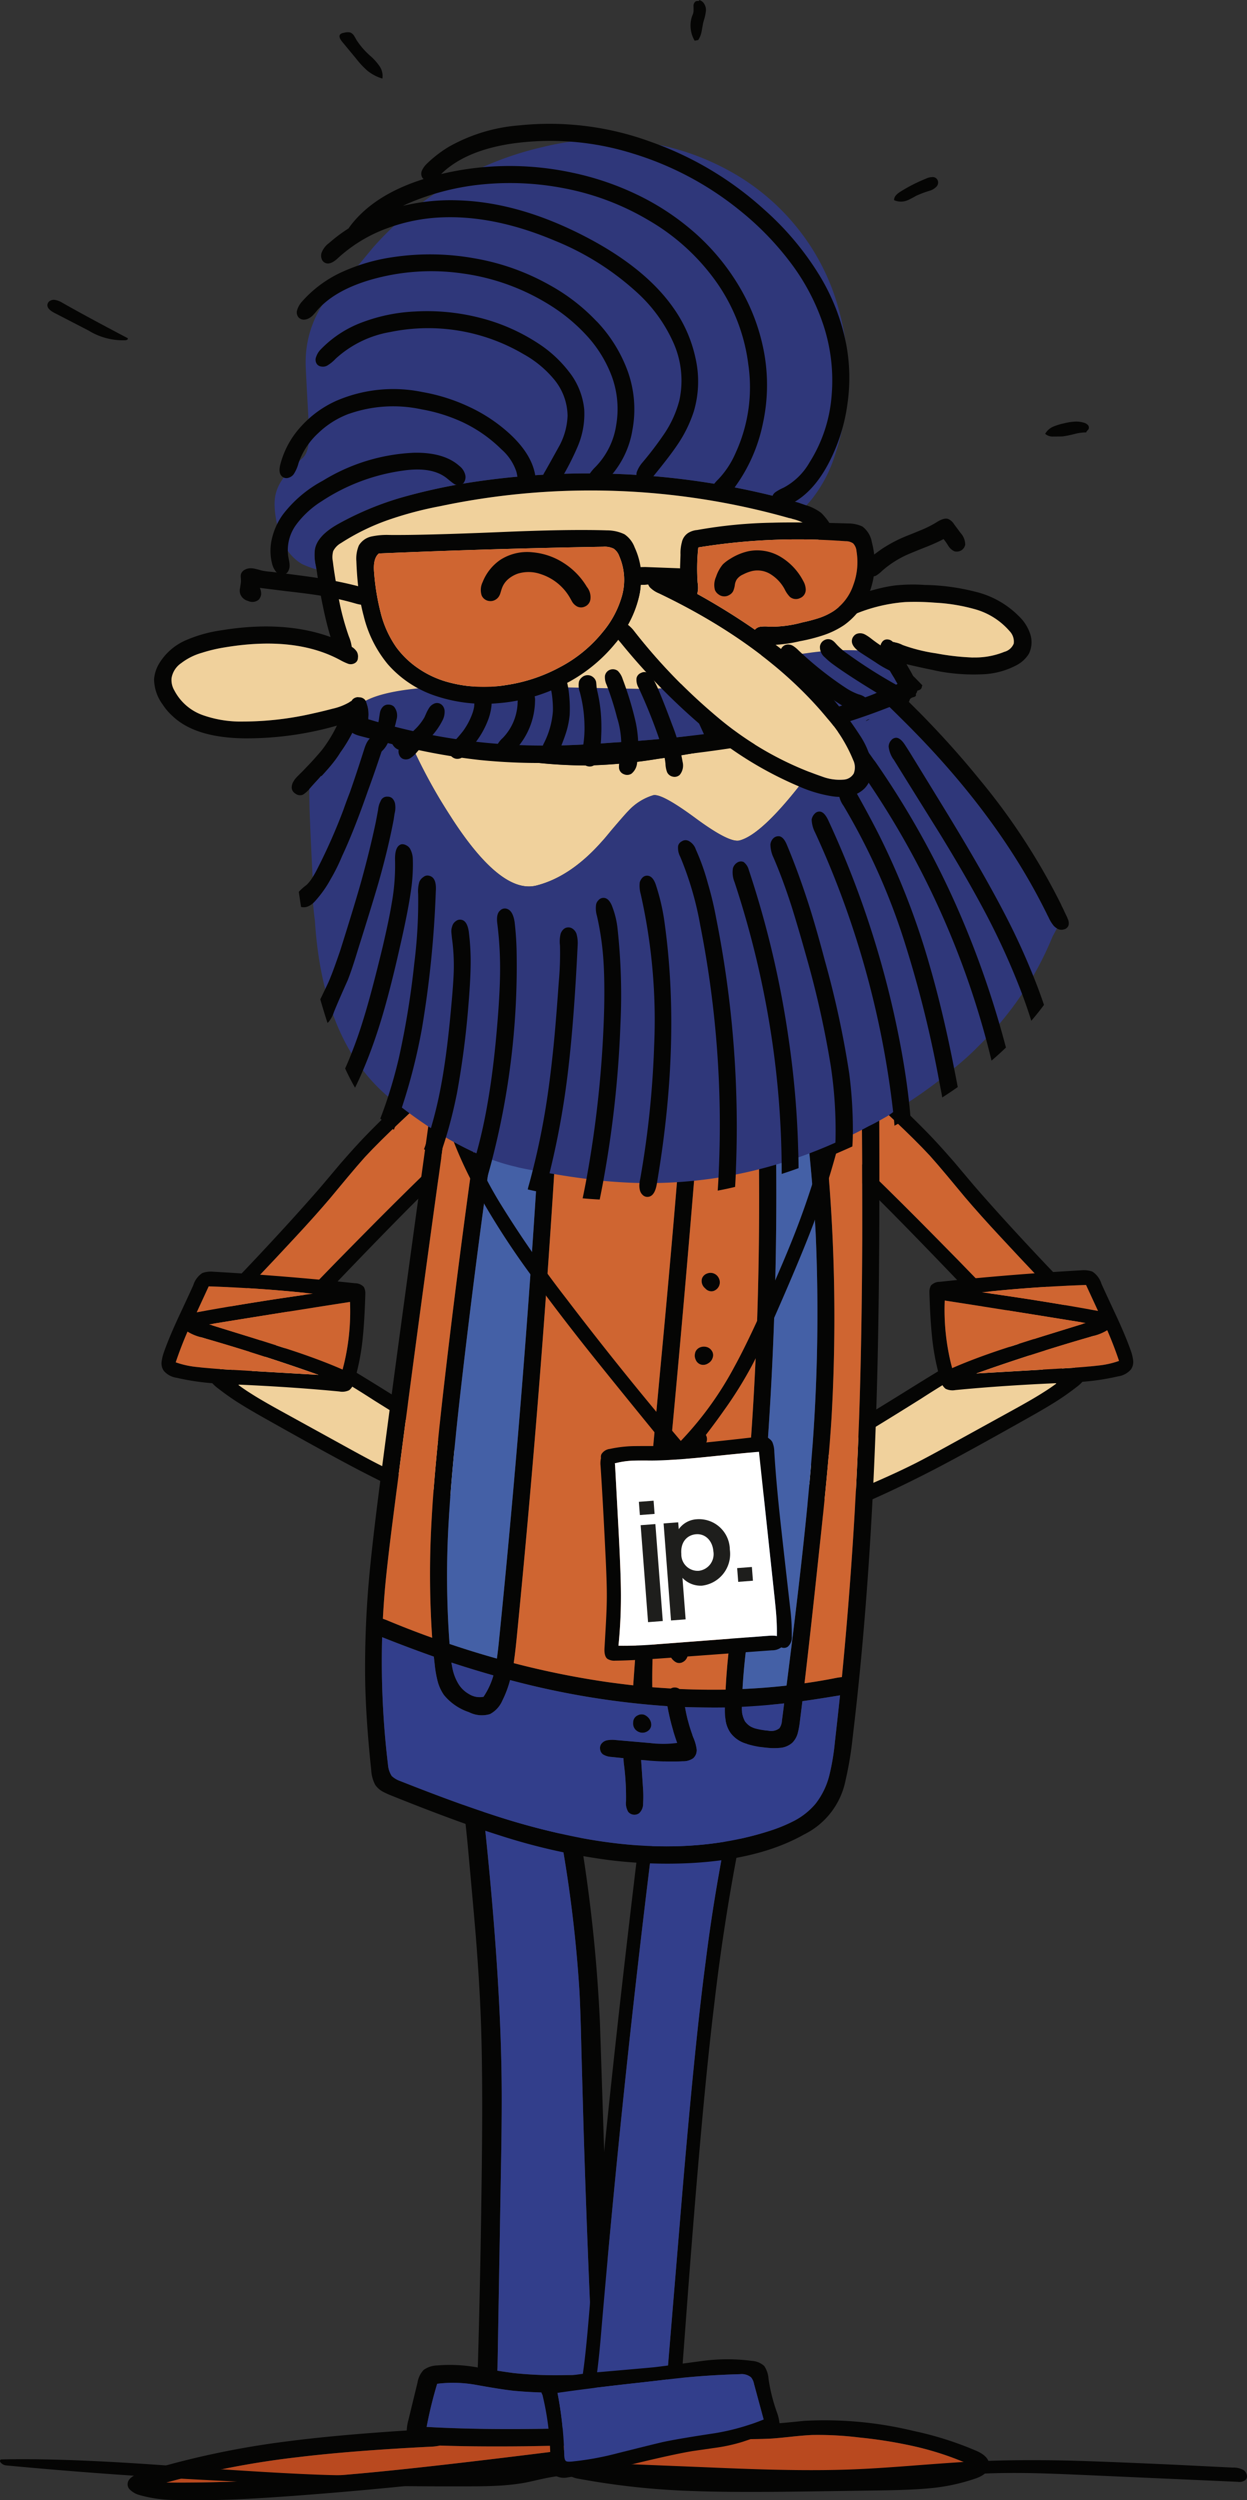 <svg xmlns="http://www.w3.org/2000/svg" width="223.354" height="447.635" viewBox="0 0 223.354 447.635">
    <rect x="0" y="0" width="223.354" height="447.635" fill="#333333" stroke="none"/>
    <defs>
        <style>
            .cls-1{fill:#050504}.cls-2{fill:#f0d19c}.cls-3{fill:#cf6531}.cls-4{fill:#b9491f}.cls-5{fill:#323e8b}.cls-7{fill:#2f377a}.cls-9{fill:#1e1e1c}
        </style>
    </defs>
    <g id="Group_3420" data-name="Group 3420" transform="translate(-315.466 -90)">
        <g id="Group_3426" data-name="Group 3426" transform="translate(455.132 284.577)">
            <g id="Group_3421" data-name="Group 3421" transform="translate(0 40.39)">
                <g id="Group_3420-2" data-name="Group 3420">
                    <g id="Symbol_10_6_Layer1_0_FILL" data-name="Symbol 10 6 Layer1 0 FILL">
                        <path id="Path_15029" d="M644.673 562.417a7.366 7.366 0 0 0-3.086.967q-8.037 4.011-21.815 12.581-14.964 9.327-21.651 12.87-1.939 1-1.844 2.153a2.6 2.6 0 0 0 .919 1.526l4.269 4.426a13.143 13.143 0 0 0 1.146 1.053 3.918 3.918 0 0 0 1.341.731 3.82 3.82 0 0 0 1.838-.009 13.881 13.881 0 0 0 1.764-.575q7.552-3.014 16.566-7.69 5.5-2.862 16.062-8.812 3.02-1.686 4.705-2.724a45.042 45.042 0 0 0 4.467-3.067 7.153 7.153 0 0 0 2.138-2.419 4.569 4.569 0 0 0 .08-3.109 16.355 16.355 0 0 0-1.327-3.053 18.524 18.524 0 0 0-2.16-3.222 4.659 4.659 0 0 0-3.414-1.626m-.968 3.014a2.069 2.069 0 0 1 1.238-.27 2.114 2.114 0 0 1 .91.684 21.594 21.594 0 0 1 3.052 4.773 1.7 1.7 0 0 1-.559 2.473 34.761 34.761 0 0 1-4.88 3.659q-1.767 1.136-5.337 3.1l-11.077 6.1q-4.147 2.292-6.243 3.361-3.012 1.532-6.926 3.249-2.167.963-7.042 3.015a3.615 3.615 0 0 1-2.215.4 3.482 3.482 0 0 1-1.575-1.151l-3.53-3.825q6.42-3.327 21.966-13.059a208.733 208.733 0 0 1 22.215-12.51z" class="cls-1" data-name="Path 15029" transform="translate(-596.274 -562.417)"/>
                        <path id="Path_15030" d="M648.223 567.913a2.069 2.069 0 0 0-1.238.27 208.712 208.712 0 0 0-22.22 12.509q-15.546 9.732-21.966 13.059l3.533 3.827a3.482 3.482 0 0 0 1.575 1.151 3.616 3.616 0 0 0 2.215-.4q4.875-2.052 7.042-3.015 3.914-1.717 6.926-3.249 2.1-1.069 6.243-3.361l11.076-6.1q3.57-1.964 5.337-3.1a34.757 34.757 0 0 0 4.88-3.659 1.7 1.7 0 0 0 .559-2.473 21.591 21.591 0 0 0-3.052-4.773 2.116 2.116 0 0 0-.91-.686z" class="cls-2" data-name="Path 15030" transform="translate(-599.554 -565.169)"/>
                    </g>
                </g>
            </g>
            <g id="Group_3423" data-name="Group 3423" transform="translate(2.317)">
                <g id="Group_3422" data-name="Group 3422">
                    <g id="Symbol_10_6_Layer1_1_FILL" data-name="Symbol 10 6 Layer1 1 FILL">
                        <path id="Path_15031" d="M701.27 570.706a.222.222 0 0 1-.074-.075l-8.044 3.457q1.8 1.9 3.677 3.91z" class="cls-2" data-name="Path 15031" transform="translate(-647.284 -526.155)"/>
                        <path id="Path_15032" d="M616.116 501.174q5.745 5.707 16.389 16.845l16.579 17.319 1.392-2.285q-1.879-2.01-3.677-3.91-12.879-13.544-20.3-21.015-12.188-12.377-22.776-22.138l-2.8 1.013q7.08 6.162 15.184 14.171m15.581-.3q2.781 3.275 6.517 7.282 6.189 6.694 16.63 17.529a.223.223 0 0 0 .074.075l1.431-2.351q-6.1-6.252-9.552-9.846-7.831-8.261-13.37-14.649-2.29-2.708-3.413-4.049-2.035-2.343-3.514-3.931-2.443-2.652-7.7-7.644l-2.193-2.082-2.8 1.013q1.729 1.62 5.07 4.759 4.084 3.83 6.622 6.57 1.3 1.447 3.128 3.636 1.032 1.214 3.082 3.689z" class="cls-1" data-name="Path 15032" transform="translate(-600.932 -481.21)"/>
                        <path id="Path_15033" d="M641.039 509.18q-3.737-4.007-6.517-7.282-2.047-2.47-3.066-3.688-1.831-2.189-3.128-3.636-2.539-2.74-6.622-6.57-3.341-3.139-5.07-4.759l-10.083 3.767q10.588 9.761 22.776 22.138 7.417 7.471 20.3 21.015l8.044-3.457q-10.445-10.834-16.634-17.528z" class="cls-3" data-name="Path 15033" transform="translate(-603.757 -482.233)"/>
                    </g>
                </g>
            </g>
            <g id="Group_3425" data-name="Group 3425" transform="translate(26.803 32.849)">
                <g id="Group_3424" data-name="Group 3424">
                    <g id="Symbol_10_6_Layer1_2_FILL" data-name="Symbol 10 6 Layer1 2 FILL">
                        <path id="Path_15034" d="M650.163 551.294q.148 4.841.476 7.935a41.224 41.224 0 0 0 1.534 7.757 2.551 2.551 0 0 0 .884 1.49 2.84 2.84 0 0 0 1.76.23q7.455-.727 16.526-1.162 4.668-.21 6.344-.327a42.827 42.827 0 0 0 6.269-.964 3.717 3.717 0 0 0 2.3-1.237 2.313 2.313 0 0 0 .4-1.616 7.943 7.943 0 0 0-.425-1.759q-.907-2.56-2.506-6.028-1.842-3.933-2.741-5.918a4.028 4.028 0 0 0-1.633-2.2 4.675 4.675 0 0 0-1.97-.232q-12.905.733-25.353 2.064a2.132 2.132 0 0 0-1.594.674 2.364 2.364 0 0 0-.264 1.3m28.055-1.406l2.146 4.647q-10.2-1.86-20.811-3.334 9.118-1 18.665-1.313m-4.512 14.961l-15.151.882q10.432-3.7 21.1-6.751a8.362 8.362 0 0 0 2.357-.989q1.184 2.729 2.114 5.493a15.935 15.935 0 0 1-3.784.836q-2.548.3-6.636.529m-11.479-3.125q-4.53 1.541-7.991 3.059a40.548 40.548 0 0 1-1.327-12.107q11.9 1.843 25.25 4.018l-7.782 2.405q-5.708 1.794-8.157 2.618z" class="cls-1" data-name="Path 15034" transform="translate(-650.163 -547.254)"/>
                        <path id="Path_15035" d="M656.975 567.444q3.461-1.518 7.991-3.059 2.449-.828 8.149-2.625l7.782-2.405q-13.346-2.175-25.25-4.018a40.551 40.551 0 0 0 1.327 12.107m4.319.949l15.151-.882q4.088-.228 6.636-.529a15.941 15.941 0 0 0 3.784-.836q-.93-2.764-2.114-5.493a8.362 8.362 0 0 1-2.357.989q-10.668 3.05-21.1 6.751M683.1 557.2l-2.146-4.646q-9.547.315-18.665 1.313 10.611 1.469 20.811 3.333z" class="cls-3" data-name="Path 15035" transform="translate(-652.902 -549.916)"/>
                    </g>
                </g>
            </g>
        </g>
        <g id="Group_3433" data-name="Group 3433" transform="translate(344.405 284.832)">
            <g id="Group_3428" data-name="Group 3428" transform="translate(7.769 40.39)">
                <g id="Group_3427" data-name="Group 3427">
                    <g id="Symbol_10_6_Layer1_0_FILL-2" data-name="Symbol 10 6 Layer1 0 FILL">
                        <path id="Path_15036" d="M396.4 562.929a7.367 7.367 0 0 1 3.085.968q8.037 4.01 21.815 12.581 14.965 9.327 21.651 12.87 1.939 1 1.844 2.153a2.6 2.6 0 0 1-.918 1.526l-4.269 4.426a13.131 13.131 0 0 1-1.146 1.053 3.91 3.91 0 0 1-1.341.731 3.824 3.824 0 0 1-1.838-.009 13.793 13.793 0 0 1-1.764-.575q-7.553-3.014-16.567-7.69-5.5-2.862-16.062-8.813-3.02-1.685-4.705-2.724a44.946 44.946 0 0 1-4.467-3.067 7.164 7.164 0 0 1-2.138-2.419 4.574 4.574 0 0 1-.08-3.109 16.317 16.317 0 0 1 1.327-3.052 18.505 18.505 0 0 1 2.16-3.222 4.66 4.66 0 0 1 3.414-1.626m.968 3.014a2.066 2.066 0 0 0-1.238-.27 2.116 2.116 0 0 0-.91.684 21.581 21.581 0 0 0-3.052 4.772 1.7 1.7 0 0 0 .558 2.473 34.729 34.729 0 0 0 4.88 3.659q1.767 1.136 5.336 3.1l11.077 6.1q4.148 2.293 6.243 3.361 3.012 1.533 6.926 3.25 2.167.962 7.042 3.014a3.611 3.611 0 0 0 2.214.4 3.482 3.482 0 0 0 1.576-1.151l3.533-3.827q-6.42-3.326-21.966-13.058a208.581 208.581 0 0 0-22.219-12.509z" class="cls-1" data-name="Path 15036" transform="translate(-389.27 -562.929)"/>
                        <path id="Path_15037" d="M398.756 568.426a2.065 2.065 0 0 1 1.238.27 208.586 208.586 0 0 1 22.22 12.509q15.546 9.732 21.966 13.058l-3.533 3.827a3.482 3.482 0 0 1-1.576 1.151 3.611 3.611 0 0 1-2.214-.4q-4.875-2.051-7.042-3.014-3.915-1.717-6.926-3.25-2.1-1.068-6.243-3.361l-11.076-6.1q-3.569-1.964-5.336-3.1a34.737 34.737 0 0 1-4.88-3.659 1.7 1.7 0 0 1-.558-2.473 21.578 21.578 0 0 1 3.052-4.772 2.116 2.116 0 0 1 .908-.686z" class="cls-2" data-name="Path 15037" transform="translate(-391.895 -565.681)"/>
                    </g>
                </g>
            </g>
            <g id="Group_3430" data-name="Group 3430" transform="translate(5.565)">
                <g id="Group_3429" data-name="Group 3429">
                    <g id="Symbol_10_6_Layer1_1_FILL-2" data-name="Symbol 10 6 Layer1 1 FILL">
                        <path id="Path_15038" d="M387.718 571.218a.227.227 0 0 0 .074-.075l8.044 3.457q-1.8 1.9-3.677 3.91z" class="cls-2" data-name="Path 15038" transform="translate(-386.286 -526.667)"/>
                        <path id="Path_15039" d="M425.073 501.686q-5.745 5.707-16.39 16.846L392.1 535.851l-1.392-2.285q1.879-2.011 3.677-3.91 12.88-13.544 20.3-21.015 12.188-12.376 22.776-22.138l2.8 1.013q-7.08 6.162-15.183 14.171m-15.581-.3q-2.781 3.274-6.518 7.282-6.189 6.694-16.63 17.529a.226.226 0 0 1-.074.075l-1.432-2.351q6.1-6.252 9.552-9.846 7.831-8.26 13.371-14.649 2.29-2.707 3.413-4.048 2.035-2.343 3.515-3.931 2.443-2.652 7.7-7.644l2.194-2.082 2.8 1.013q-1.729 1.62-5.07 4.759-4.083 3.83-6.623 6.57-1.3 1.447-3.127 3.636-1.029 1.217-3.076 3.687z" class="cls-1" data-name="Path 15039" transform="translate(-384.839 -481.722)"/>
                        <path id="Path_15040" d="M404.5 509.693q3.737-4.006 6.518-7.282 2.046-2.47 3.066-3.688 1.83-2.189 3.127-3.636 2.539-2.74 6.623-6.57 3.341-3.139 5.07-4.759l10.083 3.767q-10.588 9.761-22.776 22.138-7.417 7.472-20.3 21.016l-8.044-3.457q10.44-10.836 16.633-17.529z" class="cls-3" data-name="Path 15040" transform="translate(-386.36 -482.746)"/>
                    </g>
                </g>
            </g>
            <g id="Group_3432" data-name="Group 3432" transform="translate(0 32.849)">
                <g id="Group_3431" data-name="Group 3431">
                    <g id="Symbol_10_6_Layer1_2_FILL-2" data-name="Symbol 10 6 Layer1 2 FILL">
                        <path id="Path_15041" d="M410.146 551.807q-.148 4.841-.475 7.934a41.3 41.3 0 0 1-1.534 7.757 2.557 2.557 0 0 1-.885 1.491 2.844 2.844 0 0 1-1.76.23q-7.454-.726-16.525-1.162-4.669-.211-6.344-.328a42.768 42.768 0 0 1-6.269-.964 3.715 3.715 0 0 1-2.3-1.237 2.306 2.306 0 0 1-.4-1.616 7.967 7.967 0 0 1 .425-1.759q.907-2.56 2.506-6.028 1.842-3.933 2.741-5.918a4.022 4.022 0 0 1 1.633-2.2 4.67 4.67 0 0 1 1.97-.232q12.906.733 25.353 2.064a2.131 2.131 0 0 1 1.594.673 2.366 2.366 0 0 1 .264 1.3m-28.049-1.412l-2.145 4.646q10.2-1.861 20.811-3.334-9.119-1-18.665-1.312m4.512 14.96l15.151.883q-10.432-3.7-21.1-6.752a8.373 8.373 0 0 1-2.357-.989q-1.184 2.729-2.114 5.493a15.932 15.932 0 0 0 3.783.836q2.549.3 6.636.529m11.479-3.125q4.531 1.541 7.991 3.059a40.529 40.529 0 0 0 1.327-12.107q-11.9 1.843-25.25 4.018l7.782 2.405q5.701 1.799 8.15 2.626z" class="cls-1" data-name="Path 15041" transform="translate(-373.649 -547.767)"/>
                        <path id="Path_15042" d="M408.634 567.957q-3.461-1.518-7.991-3.059-2.448-.827-8.149-2.625l-7.782-2.405q13.347-2.175 25.25-4.018a40.529 40.529 0 0 1-1.327 12.107m-4.319.949l-15.151-.883q-4.088-.227-6.636-.529a15.932 15.932 0 0 1-3.783-.836q.93-2.764 2.114-5.493a8.371 8.371 0 0 0 2.357.989q10.668 3.051 21.1 6.752m-21.808-11.2l2.145-4.646q9.547.314 18.665 1.312-10.61 1.477-20.813 3.337z" class="cls-3" data-name="Path 15042" transform="translate(-376.21 -550.429)"/>
                    </g>
                </g>
            </g>
        </g>
        <g id="Group_3436" data-name="Group 3436" transform="translate(338.318 401.189)">
            <g id="Group_3435" data-name="Group 3435">
                <g id="Group_3434" data-name="Group 3434">
                    <g id="Symbol_13_0_Layer0_0_FILL" data-name="Symbol 13 0 Layer0 0 FILL">
                        <path id="Path_15043" d="M426.828 717.3a19.22 19.22 0 0 1 2.629.2q.475.1 1.137.306.742.281 1.13.382a21.385 21.385 0 0 0 5.083.739 1.376 1.376 0 0 1 .282-.255 1.749 1.749 0 0 1 1.189-.2 2.018 2.018 0 0 1 1.029.536 2.345 2.345 0 0 1 .886.255 1.258 1.258 0 0 1 .616 1.249 1.413 1.413 0 0 1-.558 1.02 278.379 278.379 0 0 1 5.768 45.2l2.046 62.2a4.857 4.857 0 0 1-.014.714h1.225a4.246 4.246 0 0 1 3.019.867 3.517 3.517 0 0 1 .519 2.217l-.076 7.316a2.7 2.7 0 0 1-.231 1.173q-.574.892-2.658.943-1.056.025-2.313.051c.014.051.027.111.039.179a2.233 2.233 0 0 1-.447 2.192 3.661 3.661 0 0 1-2.13.79q-26.893 3.977-53.845 5.964-6.256.459-10.463.637-5.749.23-10.523.1a23.358 23.358 0 0 1-6.829-.943 3.688 3.688 0 0 1-1.4-.816 1.3 1.3 0 0 1-.5-1.3q.2-1.147 2.494-1.861a154.74 154.74 0 0 1 25.94-5.557q8.775-1.147 21.535-1.963l.01-.1a7.958 7.958 0 0 1 .29-1.759l1.646-6.781a4.265 4.265 0 0 1 1.074-2.192 4.366 4.366 0 0 1 2.446-.816 27.629 27.629 0 0 1 6.921.306 2.324 2.324 0 0 1 .334.076q0-.28.03-.586.5-17.257.72-37.42.16-15.294-.209-24.7-.25-6.627-.924-14.988-.376-4.512-1.328-14.938-.53-5.812-1.009-8.718a39.681 39.681 0 0 0-2.268-8.386q-.827-1.988.242-2.7a1.463 1.463 0 0 1 1.652 0 2.655 2.655 0 0 1 .583.434 2.56 2.56 0 0 1 .508.051q.73.1 2.347.459a17.92 17.92 0 0 0 2.35.433m1.772 3.365a6.607 6.607 0 0 0-1.357-.1 15.636 15.636 0 0 1-2.617-.331l-1.145-.23a33.486 33.486 0 0 1 1 4.257q.479 2.906.958 7.52 2.9 27.709 2.987 47.081.025 5.735-.135 13.892l-.612 35.483q-.01.383-.04.688 1.8.281 2.977.433a72.43 72.43 0 0 0 9.28.357q2.88-.025 4.906-.051a.848.848 0 0 0-.005-.229q-1.083-23.094-1.735-44.787l-.364-13.179q-.156-6.985-.349-10.477a237.426 237.426 0 0 0-5.682-38.924 38.2 38.2 0 0 1-4.577-.382 10.282 10.282 0 0 1-2.335-.586q-.959-.382-1.153-.433m-4.861 110.782a23.268 23.268 0 0 0-6.877-.179 74.187 74.187 0 0 0-1.884 7.724q9.8.561 22.676.306 5.766-.1 11.577-.383.127-3.262.019-5.888a88.573 88.573 0 0 0-9.381-.2 76.226 76.226 0 0 1-9.343-.306q-2.282-.254-6.788-1.07m15.466 11.758a21.083 21.083 0 0 0 2.348-.407 5.942 5.942 0 0 0 1.422-.536l-10.331.179q-8.615.1-15.287-.127a8.654 8.654 0 0 1-1.587.2q-14.288.713-23.921 1.886a155.3 155.3 0 0 0-23.473 4.538q15.714.128 35.325-1.683 11.96-1.092 35.504-4.05z" class="cls-1" data-name="Path 15043" transform="translate(-361.411 -715.667)"/>
                        <path id="Path_15044" d="M448.58 970.764a21.047 21.047 0 0 1-2.348.407q-23.544 2.957-35.505 4.053-19.611 1.81-35.325 1.683a155.289 155.289 0 0 1 23.474-4.538q9.633-1.172 23.921-1.886a8.654 8.654 0 0 0 1.587-.2q6.673.229 15.287.127l10.329-.182a5.944 5.944 0 0 1-1.42.536z" class="cls-4" data-name="Path 15044" transform="translate(-368.443 -843.616)"/>
                        <path id="Path_15045" d="M471 835.646a23.27 23.27 0 0 1 6.877.179q4.505.815 6.788 1.07a76.237 76.237 0 0 0 9.335.305 88.573 88.573 0 0 1 9.381.2q.108 2.626-.019 5.888-5.811.28-11.577.382-12.874.255-22.676-.306a74.179 74.179 0 0 1 1.891-7.718m10.376-110.706a6.6 6.6 0 0 1 1.357.1q.194.051 1.153.433a10.275 10.275 0 0 0 2.335.586 38.2 38.2 0 0 0 4.577.383 237.422 237.422 0 0 1 5.682 38.924q.192 3.492.349 10.477l.364 13.179q.652 21.693 1.735 44.787a.845.845 0 0 1 .005.229q-2.026.025-4.906.051a72.407 72.407 0 0 1-9.281-.357q-1.182-.153-2.977-.433.031-.306.04-.688l.612-35.483q.16-8.157.135-13.892-.087-19.373-2.987-47.081-.479-4.614-.958-7.52a33.5 33.5 0 0 0-1-4.257l1.145.23a15.623 15.623 0 0 0 2.62.332z" class="cls-5" data-name="Path 15045" transform="translate(-415.545 -720.046)"/>
                    </g>
                </g>
            </g>
        </g>
        <g id="Group_3443" data-name="Group 3443" transform="translate(412.451 393.079)">
            <g id="Group_3438" data-name="Group 3438" transform="translate(5.049)">
                <g id="Group_3437" data-name="Group 3437">
                    <g id="Symbol_11_0_Layer2_0_FILL" data-name="Symbol 11 0 Layer2 0 FILL">
                        <path id="Path_15046" d="M555.78 699.68a2.782 2.782 0 0 0-2.358-.144 41.761 41.761 0 0 0-7.713 2.551 35.371 35.371 0 0 0-4.316 2.481q-1.451.971-4.1 2.929a8.212 8.212 0 0 0-1.663 1.565 8.081 8.081 0 0 0-.937 3.323q-7.316 58.663-10.575 97.9-.6 7.2-1.06 10.394a61.332 61.332 0 0 1-2.162 10.163 3.012 3.012 0 0 0-.086 2.337q.657 1.1 2.8.476 7.221-1.994 14.171-4.667a9.7 9.7 0 0 0 1.191-.531 2.748 2.748 0 0 0 .916-.889 4.484 4.484 0 0 0 .516-2.11l1.28-17.132q2.649-35.374 4.8-52.988a376.1 376.1 0 0 1 9.723-51.983q.738-2.811-.431-3.673m-9.688 5.232a30.382 30.382 0 0 1 7.969-2.67 312.988 312.988 0 0 0-9.108 45.4q-2.057 15.543-4.589 46.384l-2.474 29.87a4.325 4.325 0 0 1-.552 2.035 3.319 3.319 0 0 1-1.715 1.039q-6.338 2.259-12.021 3.882a78.7 78.7 0 0 0 1.929-9.886q.369-2.781.73-7.165 4.285-50.21 10.775-99.958a7.464 7.464 0 0 1 .721-2.756 6.239 6.239 0 0 1 1.286-1.427 31.586 31.586 0 0 1 7.053-4.75z" class="cls-1" data-name="Path 15046" transform="translate(-520.612 -699.361)"/>
                        <path id="Path_15047" d="M557.086 705.154a30.383 30.383 0 0 0-7.969 2.67 31.588 31.588 0 0 0-7.047 4.745 6.238 6.238 0 0 0-1.287 1.431 7.467 7.467 0 0 0-.721 2.756q-6.49 49.748-10.775 99.958-.361 4.383-.73 7.165a78.718 78.718 0 0 1-1.929 9.886q5.684-1.623 12.021-3.882a3.32 3.32 0 0 0 1.715-1.039 4.326 4.326 0 0 0 .552-2.035l2.473-29.87q2.532-30.841 4.589-46.384a312.981 312.981 0 0 1 9.108-45.401z" class="cls-5" data-name="Path 15047" transform="translate(-523.636 -702.273)"/>
                    </g>
                </g>
            </g>
            <g id="Group_3440" data-name="Group 3440" transform="translate(4.265 130.221)">
                <g id="Group_3439" data-name="Group 3439">
                    <g id="Symbol_11_0_Layer1_0_FILL" data-name="Symbol 11 0 Layer1 0 FILL">
                        <path id="Path_15048" d="M592.667 966.678a59.952 59.952 0 0 0-11.267-3.565 67.485 67.485 0 0 0-19.635-1.8q-4.4.467-6.62.578-1.673.081-5.288-.006-3.444-.063-5.294.047a52.076 52.076 0 0 0-12.022 2.47q-3.936 1.223-11.8 3.8-1.412.411-1.647 1.176a1.286 1.286 0 0 0 .068.94 1.914 1.914 0 0 0 .561.744 4.386 4.386 0 0 0 1.719.616 135.228 135.228 0 0 0 20.582 2.2q7 .274 20.748.07l12.608-.18q5.77-.086 8.681-.365a34.717 34.717 0 0 0 8.468-1.777q2.4-.83 2.433-2.42 0-1.516-2.3-2.532m-8.55 4.052q-2.512.255-7.46.325l-14.648.21q-11.863.18-17.9-.011a136.509 136.509 0 0 1-17.793-1.618A49.833 49.833 0 0 1 544.6 964.7q1.85-.11 5.749-.115 3.8.007 5.748-.116 1.025-.067 3.589-.342 2.261-.238 3.583-.29a60.144 60.144 0 0 1 8.391.445 81.827 81.827 0 0 1 10.216 1.661 53.878 53.878 0 0 1 9.477 3.151 28.047 28.047 0 0 1-7.236 1.637z" class="cls-1" data-name="Path 15048" transform="translate(-519.035 -961.179)"/>
                        <path id="Path_15049" d="M584.015 973.725q4.949-.069 7.46-.325a28.043 28.043 0 0 0 7.235-1.633 53.883 53.883 0 0 0-9.477-3.151 81.848 81.848 0 0 0-10.216-1.661 60.153 60.153 0 0 0-8.391-.445q-1.322.052-3.583.29-2.564.274-3.589.342-1.95.122-5.748.116-3.9.005-5.749.115a49.835 49.835 0 0 0-18.283 4.932 136.51 136.51 0 0 0 17.793 1.618q6.036.191 17.9.011z" class="cls-4" data-name="Path 15049" transform="translate(-526.394 -963.848)"/>
                    </g>
                </g>
            </g>
            <g id="Group_3442" data-name="Group 3442" transform="translate(0 119.33)">
                <g id="Group_3441" data-name="Group 3441">
                    <g id="Symbol_11_0_Layer1_1_FILL" data-name="Symbol 11 0 Layer1 1 FILL">
                        <path id="Path_15050" d="M548.194 939.571a33.826 33.826 0 0 0-8.656-.027q-5.845.793-8.771 1.149-.237.037-9.256.823a76.823 76.823 0 0 0-9.211 1.284 1.887 1.887 0 0 0-1.663 2.843 49.9 49.9 0 0 1 1.413 11.43 8.187 8.187 0 0 0 .159 1.758 2.006 2.006 0 0 0 .794 1.313 3.2 3.2 0 0 0 2.172.281 102.6 102.6 0 0 0 11.238-2.279q7.825-1.9 11.2-2.446 1.5-.212 4.464-.64a30.361 30.361 0 0 0 4.393-1q1.292-.434 1.924-.641a9.407 9.407 0 0 1 1.963-.475q.34-.046 1.046-.132a2.25 2.25 0 0 0 .928-.393 2.023 2.023 0 0 0 .748-1.836 8.378 8.378 0 0 0-.5-1.952 30.781 30.781 0 0 1-1.445-5.82 4.717 4.717 0 0 0-.767-2.319 3.553 3.553 0 0 0-2.179-.921M546 941.948a2.663 2.663 0 0 1 2 .57 2.627 2.627 0 0 1 .524 1.158l1.725 6.375a40.8 40.8 0 0 1-8.739 2.459q-6 .9-8.981 1.511-.9.184-8.475 2.08a52.545 52.545 0 0 1-8.5 1.517 1.367 1.367 0 0 1-.689-.1q-.289-.185-.334-.991a65.747 65.747 0 0 0-1.2-11.232q5.053-.775 15.214-1.889l3.182-.364A140.567 140.567 0 0 1 546 941.948z" class="cls-1" data-name="Path 15050" transform="translate(-510.461 -939.282)"/>
                        <path id="Path_15051" d="M550.91 945.212a2.663 2.663 0 0 0-2-.57 140.585 140.585 0 0 0-14.272 1.1l-3.182.364q-10.161 1.114-15.214 1.889a65.747 65.747 0 0 1 1.2 11.232q.046.807.334.991a1.366 1.366 0 0 0 .689.1 52.549 52.549 0 0 0 8.5-1.517q7.569-1.9 8.475-2.08 2.984-.612 8.981-1.511a40.809 40.809 0 0 0 8.739-2.459l-1.725-6.375a2.627 2.627 0 0 0-.525-1.164z" class="cls-5" data-name="Path 15051" transform="translate(-513.365 -941.976)"/>
                    </g>
                </g>
            </g>
        </g>
        <g id="Group_3445" data-name="Group 3445" transform="translate(380.845 274.331)">
            <g id="Group_3444" data-name="Group 3444">
                <g id="Symbol_6_kopia_4_3_Layer2_2_FILL" data-name="Symbol 6 kopia 4 3 Layer2 2 FILL">
                    <path id="Path_15052" d="M538.94 464.885a2.779 2.779 0 0 0-.527-1.942L461.3 460.61a5.532 5.532 0 0 0-.69 1.805q-.549 2.356-1.192 7.109-5.961 42.79-9.457 69.5-1.6 12.191-2.224 18.815a178.735 178.735 0 0 0-.8 18.919q.106 7.177 1.088 16.43a6.28 6.28 0 0 0 .731 2.677 3.986 3.986 0 0 0 1.3 1.168 14.549 14.549 0 0 0 1.609.736q11.675 4.7 19.248 7.081a109.616 109.616 0 0 0 19.867 4.476 84.238 84.238 0 0 0 14.218.531q12.537-.621 20.519-5.114a13.789 13.789 0 0 0 7.483-9.785 61.839 61.839 0 0 0 1.24-7.437q3.324-27.519 4.321-61.164.713-23.841.383-61.472m-14.459-.015q.288 2.074.607 4.791 1.993 17 2.538 27.363a324 324 0 0 1-1.025 43.8q-1.1 12.979-4.189 37.243-3.914.436-7.886.611.172-3.158.621-6.982.9-6.573 1.31-9.863.8-6.3 1.581-14.778a640.357 640.357 0 0 0 2.041-82.412q2.623.111 4.4.223m-8.53-.395l1.07.046q1.912 52.852-3.682 96.954-1.177 9.44-1.246 10.047-.433 3.954-.59 7.267-4.091.062-8.269-.115a1.418 1.418 0 0 0-1.552-.091q-1.654-.1-3.306-.225a1.181 1.181 0 0 1-.009-.231q-.058-5.687.477-12.908.266-3.764 1.165-12.871 4.3-43.555 7.712-88.19l8.23.316m19.885 1.329q.161 21.592.139 32.391-.07 17.988-.574 32.352-.844 23.164-3.07 46a9.039 9.039 0 0 0-1.006.139q-2.825.561-5.689.965 1.153-9.8 2.614-23.617 1.734-15.864 2.224-23.883a315.907 315.907 0 0 0-3.016-65.084q4.6.293 8.379.74m-43.271-2.263l12 .481q-1.291 20.436-4.591 55.585-3.785 40.557-5.006 58.209l-.014.2q-2.2-.253-4.457-.561a153.989 153.989 0 0 1-16.952-3.417q.29-1.944.577-4.913 5.231-53.069 8.021-105.951 4.767.154 10.423.363m-20.167-.587q3.063.049 6.683.15-2.816 53.955-8.162 106.86-.184 1.877-.384 3.267-4.234-1.18-8.476-2.617a164.763 164.763 0 0 1-.134-22.332q.51-9.015 2.227-23.934 3.57-31 8.246-61.394m44.389 122.793a3.39 3.39 0 0 1-1.825-1.293 4.917 4.917 0 0 1-.559-2.585q3.8-.191 7.58-.613-.186 1.544-.4 3.112a2.548 2.548 0 0 1-.453 1.341 2.393 2.393 0 0 1-2 .432 12.169 12.169 0 0 1-2.348-.394m-5.306-1.559a4.983 4.983 0 0 0 3.683 4.278 16.443 16.443 0 0 0 3.476.7 11.812 11.812 0 0 0 2.576.056 3.752 3.752 0 0 0 2.237-.922 3.862 3.862 0 0 0 .961-1.678 13.868 13.868 0 0 0 .369-1.963q.231-1.822.473-3.8 2.864-.4 6.742-1.048-.453 4.233-.929 8.438a41.522 41.522 0 0 1-.973 5.824 13.584 13.584 0 0 1-2.484 5.148 12.661 12.661 0 0 1-3.738 3.012 28.173 28.173 0 0 1-4.526 1.865q-14.8 4.766-33.559 1.287a128.238 128.238 0 0 1-16.479-4.321q-6.568-2.136-16.062-5.895a4.367 4.367 0 0 1-1.545-.909 4.318 4.318 0 0 1-.674-2.032 155.19 155.19 0 0 1-1.044-22.825q4.672 1.86 9.258 3.482l.157 1.4a20.16 20.16 0 0 0 .487 2.86 7.8 7.8 0 0 0 1.169 2.615 9.732 9.732 0 0 0 4.484 3.071 5.073 5.073 0 0 0 3.757.343 4.936 4.936 0 0 0 2.214-2.408 19.248 19.248 0 0 0 1.385-3.687 148.017 148.017 0 0 0 28.181 4.672 41.215 41.215 0 0 0 1.758 6.585 18.425 18.425 0 0 1-4.779.024l-6.17-.538a5.23 5.23 0 0 0-1.483.018 1.71 1.71 0 0 0-1.229.758 1.366 1.366 0 0 0-.143.934 1.344 1.344 0 0 0 .477.837 3.112 3.112 0 0 0 1.5.47l2.055.213.152.014a9.488 9.488 0 0 0 .093 1.212 46.29 46.29 0 0 1 .36 6.483 2.983 2.983 0 0 0 .4 1.931 1.452 1.452 0 0 0 1.951.229 2.281 2.281 0 0 0 .71-1.727 22.722 22.722 0 0 0-.04-3.049l-.3-4.481a1.768 1.768 0 0 1-.005-.282q1.244.113 2.083.165a47.828 47.828 0 0 0 5.385.082 3.107 3.107 0 0 0 1.853-.548 1.919 1.919 0 0 0 .588-1.815 8.015 8.015 0 0 0-.579-1.921 28.344 28.344 0 0 1-1.481-5.433q2.116.065 4.235.08 1.456 0 2.914-.015a15.721 15.721 0 0 0 .1 2.21m-47.923-6.578a8.752 8.752 0 0 1-.968-2.571q-.094-.469-.2-1.094 3.8 1.243 7.527 2.3a13.284 13.284 0 0 1-1.778 3.831 3.594 3.594 0 0 1-2.6-.493 5.159 5.159 0 0 1-1.981-1.973m-.078-114.643q2.507-.053 5.8-.033-4.62 30.318-8.157 60.864-1.83 15.779-2.317 25.205a168.025 168.025 0 0 0 .135 20.515q-4.137-1.479-8.28-3.213-.3-.1-.548-.2.151-2.853.4-5.7.419-4.492 1.334-11.652 5.413-42.276 11.63-85.785m34.274 120.948a2.107 2.107 0 0 0-.8-.611 1.443 1.443 0 0 0-1.155.074 1.4 1.4 0 0 0-.862 1.354 1.586 1.586 0 0 0 .543 1.355 1.785 1.785 0 0 0 1.068.43 1.708 1.708 0 0 0 1.207-.453 1.372 1.372 0 0 0 .418-1.216 1.913 1.913 0 0 0-.419-.934m7.826-21.093a1.453 1.453 0 0 0-.477-.815 1.605 1.605 0 0 0-.841-.384l-.568.076a1.342 1.342 0 0 0-.955.86 1.549 1.549 0 0 0-.039.918 1.378 1.378 0 0 0 .481.786 1.493 1.493 0 0 0 .869.361 1.406 1.406 0 0 0 .883-.2 1.35 1.35 0 0 0 .56-.691 1.543 1.543 0 0 0 .091-.913m-.843 9.393a1.624 1.624 0 0 0-.421-.909 1.73 1.73 0 0 0-.881-.541 1.531 1.531 0 0 0-1.03.111 1.435 1.435 0 0 0-.759.622 1.372 1.372 0 0 0-.1 1.066 1.91 1.91 0 0 0 .571.948 1.967 1.967 0 0 0 .633.442 1.279 1.279 0 0 0 1.079-.081 1.6 1.6 0 0 0 .712-.677 1.543 1.543 0 0 0 .2-.98m.547-37.4a1.638 1.638 0 0 0 .633.442 1.6 1.6 0 0 0 1.48.032 1.413 1.413 0 0 0 .7-.857 1.453 1.453 0 0 0-.05-1.105 1.561 1.561 0 0 0-.813-.791 1.6 1.6 0 0 0-1.117-.1 1.491 1.491 0 0 0-1.089.95 1.358 1.358 0 0 0 .256 1.431m-1.3 13.038a1.113 1.113 0 0 0 .046.439 1.626 1.626 0 0 0 .631.826 1.4 1.4 0 0 0 .978.268 1.533 1.533 0 0 0 1.323-1.364 1.485 1.485 0 0 0-.289-.973 1.516 1.516 0 0 0-.825-.613 1.374 1.374 0 0 0-1 .088 1.533 1.533 0 0 0-.739.7 1.158 1.158 0 0 0-.121.629m3.3-42.7a1.675 1.675 0 0 0 .563 1.792 1.509 1.509 0 0 0 1.036.53 1.228 1.228 0 0 0 .674-.143 1.645 1.645 0 0 0 .654-.58 1.6 1.6 0 0 0 .265-.846 1.689 1.689 0 0 0-.22-.865 1.644 1.644 0 0 0-2.067-.752 1.492 1.492 0 0 0-.9.864m-1.186 13.176a2.189 2.189 0 0 0-.123.655 1.72 1.72 0 0 0 .155.705 1.482 1.482 0 0 0 .932.9 1.584 1.584 0 0 0 1.318-.212 1.7 1.7 0 0 0 .812-1 1.377 1.377 0 0 0-.189-1.3 1.587 1.587 0 0 0-.825-.613 1.835 1.835 0 0 0-1.229.041 1.518 1.518 0 0 0-.871.825z" class="cls-1" data-name="Path 15052" transform="translate(-446.915 -460.61)"/>
                    <path id="Path_15053" d="M472.515 465.262q-3.295-.019-5.8.033-6.215 43.505-11.631 85.785-.915 7.16-1.334 11.652-.252 2.843-.4 5.7.248.1.548.2 4.144 1.735 8.28 3.214a168.032 168.032 0 0 1-.135-20.515q.487-9.426 2.317-25.205 3.537-30.546 8.157-60.864m35.281 1.1l-12-.481q-5.657-.209-10.423-.363-2.79 52.882-8.021 105.951-.287 2.969-.577 4.913a153.988 153.988 0 0 0 16.952 3.417q2.252.307 4.457.561l.014-.2q1.221-17.653 5.006-58.209 3.3-35.149 4.591-55.585m31.411 34.173q.022-10.8-.139-32.391-3.775-.447-8.379-.74a315.907 315.907 0 0 1 3.016 65.084q-.489 8.019-2.224 23.883-1.462 13.816-2.614 23.617 2.865-.4 5.689-.965a9.055 9.055 0 0 1 1.006-.139q2.226-22.832 3.07-46 .5-14.364.574-32.352m-18.953-33.675l-1.07-.046-8.23-.316q-3.409 44.635-7.712 88.19-.9 9.107-1.165 12.871-.536 7.22-.477 12.908a1.178 1.178 0 0 0 .009.231q1.652.125 3.306.225a1.417 1.417 0 0 1 1.552.091q4.178.176 8.269.115.157-3.312.59-7.267.068-.608 1.246-10.047 5.594-44.1 3.682-96.954M509.2 521.314a2.191 2.191 0 0 1 .123-.655 1.518 1.518 0 0 1 .85-.818 1.835 1.835 0 0 1 1.229-.041 1.587 1.587 0 0 1 .825.613 1.377 1.377 0 0 1 .19 1.3 1.7 1.7 0 0 1-.812 1 1.584 1.584 0 0 1-1.318.212 1.482 1.482 0 0 1-.932-.9 1.72 1.72 0 0 1-.155-.705m1.872-12.038a1.675 1.675 0 0 1-.563-1.792 1.492 1.492 0 0 1 .9-.864 1.644 1.644 0 0 1 2.067.752 1.689 1.689 0 0 1 .22.865 1.6 1.6 0 0 1-.265.846 1.645 1.645 0 0 1-.654.58 1.228 1.228 0 0 1-.674.143 1.509 1.509 0 0 1-1.036-.53m-3.815 41.348a1.113 1.113 0 0 1-.046-.439 1.158 1.158 0 0 1 .121-.629 1.533 1.533 0 0 1 .739-.7 1.374 1.374 0 0 1 1-.088 1.516 1.516 0 0 1 .825.613 1.484 1.484 0 0 1 .289.973 1.533 1.533 0 0 1-1.323 1.364 1.4 1.4 0 0 1-.978-.268 1.627 1.627 0 0 1-.631-.826m1.891-13.035a1.639 1.639 0 0 1-.633-.442 1.358 1.358 0 0 1-.256-1.431 1.491 1.491 0 0 1 1.089-.95 1.6 1.6 0 0 1 1.117.1 1.561 1.561 0 0 1 .813.791 1.452 1.452 0 0 1 .05 1.105 1.412 1.412 0 0 1-.7.857 1.6 1.6 0 0 1-1.48-.032m-1.6 36.046a1.623 1.623 0 0 1 .421.909 1.543 1.543 0 0 1-.2.98 1.6 1.6 0 0 1-.712.677 1.279 1.279 0 0 1-1.079.081 1.968 1.968 0 0 1-.633-.442 1.91 1.91 0 0 1-.571-.948 1.372 1.372 0 0 1 .1-1.066 1.436 1.436 0 0 1 .759-.622 1.532 1.532 0 0 1 1.03-.111 1.73 1.73 0 0 1 .881.541m.784-9.3a1.452 1.452 0 0 1 .479.812 1.544 1.544 0 0 1-.091.913 1.35 1.35 0 0 1-.56.691 1.407 1.407 0 0 1-.883.2 1.494 1.494 0 0 1-.869-.361 1.379 1.379 0 0 1-.481-.786 1.549 1.549 0 0 1 .039-.918 1.342 1.342 0 0 1 .955-.86l.568-.076a1.606 1.606 0 0 1 .858.385z" class="cls-3" data-name="Path 15053" transform="translate(-450.148 -462.945)"/>
                    <path id="Path_15054" d="M465.626 684.988a8.752 8.752 0 0 0 .968 2.571 5.159 5.159 0 0 0 1.981 1.973 3.593 3.593 0 0 0 2.6.493 13.284 13.284 0 0 0 1.778-3.831q-3.732-1.057-7.527-2.3.109.624.2 1.094M515.4 696.47a5.635 5.635 0 0 1-.882-2.333 15.726 15.726 0 0 1-.1-2.21q-1.458.02-2.914.015-2.12-.015-4.235-.08a28.347 28.347 0 0 0 1.481 5.433 8.018 8.018 0 0 1 .579 1.921 1.919 1.919 0 0 1-.588 1.815 3.106 3.106 0 0 1-1.853.548 47.827 47.827 0 0 1-5.385-.082q-.84-.052-2.083-.165a1.768 1.768 0 0 0 .005.282l.3 4.481a22.714 22.714 0 0 1 .04 3.049 2.281 2.281 0 0 1-.71 1.727 1.452 1.452 0 0 1-1.951-.229 2.983 2.983 0 0 1-.4-1.931 46.294 46.294 0 0 0-.36-6.483 9.484 9.484 0 0 1-.093-1.212L496.1 701l-2.055-.213a3.112 3.112 0 0 1-1.5-.469 1.344 1.344 0 0 1-.477-.837 1.366 1.366 0 0 1 .143-.934 1.71 1.71 0 0 1 1.229-.758 5.232 5.232 0 0 1 1.483-.018l6.17.538a18.426 18.426 0 0 0 4.779-.024 41.214 41.214 0 0 1-1.758-6.585 148.017 148.017 0 0 1-28.181-4.672 19.246 19.246 0 0 1-1.385 3.688 4.936 4.936 0 0 1-2.214 2.408 5.073 5.073 0 0 1-3.757-.343 9.732 9.732 0 0 1-4.484-3.071 7.805 7.805 0 0 1-1.169-2.615 20.166 20.166 0 0 1-.487-2.86l-.157-1.4q-4.587-1.622-9.258-3.482a155.193 155.193 0 0 0 1.044 22.825 4.318 4.318 0 0 0 .674 2.032 4.367 4.367 0 0 0 1.545.909q9.494 3.759 16.062 5.895a128.238 128.238 0 0 0 16.479 4.321q18.762 3.479 33.559-1.287a28.179 28.179 0 0 0 4.526-1.865 12.663 12.663 0 0 0 3.738-3.012 13.585 13.585 0 0 0 2.484-5.148 41.532 41.532 0 0 0 .973-5.824q.476-4.2.929-8.438-3.878.644-6.742 1.048-.242 1.975-.473 3.8a13.861 13.861 0 0 1-.369 1.963 3.862 3.862 0 0 1-.961 1.678 3.752 3.752 0 0 1-2.237.922 11.811 11.811 0 0 1-2.576-.056 16.446 16.446 0 0 1-3.476-.7 5.63 5.63 0 0 1-2.8-1.945m-15.407-3.224a2.106 2.106 0 0 1 .8.611 1.912 1.912 0 0 1 .419.934 1.372 1.372 0 0 1-.418 1.216 1.708 1.708 0 0 1-1.207.453 1.785 1.785 0 0 1-1.068-.43 1.586 1.586 0 0 1-.543-1.355 1.4 1.4 0 0 1 .862-1.354 1.443 1.443 0 0 1 1.155-.074M518 694.4a3.39 3.39 0 0 0 1.825 1.293 12.174 12.174 0 0 0 2.348.394 2.393 2.393 0 0 0 2-.432 2.548 2.548 0 0 0 .453-1.341q.213-1.568.4-3.112-3.785.422-7.58.613A4.917 4.917 0 0 0 518 694.4z" class="cls-5" data-name="Path 15054" transform="translate(-449.953 -570.558)"/>
                    <path id="Path_15055" fill="#4460a6" d="M493.933 465.474q-3.621-.1-6.683-.15-4.676 30.391-8.246 61.394-1.718 14.919-2.227 23.934a164.774 164.774 0 0 0 .134 22.332q4.241 1.437 8.476 2.617.2-1.389.384-3.267 5.347-52.905 8.162-106.86m46.008 6.556q-.319-2.716-.607-4.791-1.78-.111-4.4-.223a640.357 640.357 0 0 1-2.041 82.412q-.778 8.478-1.581 14.778-.411 3.29-1.31 9.863-.448 3.824-.621 6.982 3.972-.174 7.886-.611 3.093-24.264 4.189-37.243a324.009 324.009 0 0 0 1.025-43.8q-.547-10.368-2.54-27.367z" data-name="Path 15055" transform="translate(-461.768 -462.979)"/>
                </g>
            </g>
        </g>
        <g id="Group_3447" data-name="Group 3447" transform="translate(394.253 282.046)">
            <g id="Group_3446" data-name="Group 3446">
                <g id="Symbol_6_kopia_4_3_Layer2_3_FILL" data-name="Symbol 6 kopia 4 3 Layer2 3 FILL">
                    <path id="Path_15056" d="M546.087 476.172q-.739.255-.943 1.631a147.208 147.208 0 0 1-8.616 29.391q-1.045 2.575-2.778 6.551-4.385 10.069-7.112 15.014a60.211 60.211 0 0 1-9.61 13.306q-10.655-12.541-20.52-25.491a193 193 0 0 1-11.853-17.074 73.856 73.856 0 0 1-8.182-18.837q-.459-1.631-1.325-1.707a1.08 1.08 0 0 0-.79.28 1.441 1.441 0 0 0-.433.765 3.612 3.612 0 0 0 .153 1.733 73.864 73.864 0 0 0 6.577 15.855 141.28 141.28 0 0 0 9.355 14.529q4.155 5.786 9.738 12.848 3.11 3.925 10.119 12.541l5.634 6.908q.943 1.1 1.606 1.122.816.025 1.785-1.2 3.62-4.538 5.761-7.6a72.713 72.713 0 0 0 5.047-8.055q1.3-2.4 3.645-7.749 5.455-12.338 7.774-18.659a152.192 152.192 0 0 0 6.424-23.3 3.791 3.791 0 0 0 .025-1.912 1.388 1.388 0 0 0-.586-.739.968.968 0 0 0-.895-.151z" class="cls-1" data-name="Path 15056" transform="translate(-473.872 -476.122)"/>
                </g>
            </g>
        </g>
        <g id="Group_3464" data-name="Group 3464" transform="translate(343.056 112.156)">
            <g id="Group_3452" data-name="Group 3452" transform="translate(24.663 98.093)">
                <g id="Group_3449" data-name="Group 3449">
                    <g id="Group_3448" data-name="Group 3448">
                        <g id="Symbol_5_0_Layer2_0_FILL" data-name="Symbol 5 0 Layer2 0 FILL">
                            <path id="Path_15057" d="M522.383 367.323q4.42-1.131 13.134-12.936 2.7-3.627 8.261-12.031a82.165 82.165 0 0 1-16.39 6.376 163.121 163.121 0 0 1-19.586 3.958 89.911 89.911 0 0 1-12.8 1.195 88.415 88.415 0 0 1-9.182-.519q-9.778-.892-16.5-2.068-2.942-.506-5.706-1.119a97.82 97.82 0 0 0 5.054 9.677q.988 1.638 2.045 3.265.239.38.48.746 8.639 13.1 14.837 11.516 6.1-1.56 11.653-7.821.319-.344.633-.714.6-.716 1.106-1.335 2.545-2.985 3.035-3.46a10.03 10.03 0 0 1 4.46-2.825q1.506-.386 7.57 4.088t7.896 4.007z" class="cls-2" data-name="Path 15057" transform="translate(-442.185 -337.09)"/>
                            <path id="Path_15058" d="M522.116 337.035q1-.507 1.966-1.055a6.534 6.534 0 0 0 .746-.48q2.473 2.288 4.815 4.635 16.939 16.672 25.779 34.34.237.456.437.888c.076.135.144.267.206.394a6.79 6.79 0 0 0 .948 1.547q.144.137.273.246l.1.08c.069.044.131.081.186.11a1.434 1.434 0 0 0 1.207.191 1.118 1.118 0 0 0 .886-.753 1.768 1.768 0 0 0-.18-1.217 1.927 1.927 0 0 0-.082-.216q-.136-.3-.281-.585a1.443 1.443 0 0 0-.112-.234q-.2-.452-.413-.894a1.571 1.571 0 0 0-.093-.16q-.115-.266-.244-.543a115.952 115.952 0 0 0-14.568-22.292q-4.767-5.884-10.529-11.749-3.641-3.675-7.668-7.352c-.056-.056-.114-.111-.174-.166l-.24.193a1.292 1.292 0 0 1-.092.155 3.519 3.519 0 0 0-1.981.691 69.5 69.5 0 0 1-17.6 7.421 167.439 167.439 0 0 1-18.9 3.861q-4.583.7-7.27.992a64.9 64.9 0 0 1-7.33.349q-2.85-.034-8.311-.61-9.964-1-15.05-1.859-4.32-.712-8.088-1.693a64.4 64.4 0 0 1-6.527-2.066 5.314 5.314 0 0 0-2.605-.518 2.061 2.061 0 0 0-.487.151 1.422 1.422 0 0 0-1.061.376 3.291 3.291 0 0 0-.747 1.3 24.482 24.482 0 0 1-3.075 5.259q-.462.566-1.014 1.18-.806.931-1.813 1.963-.564.608-1.211 1.231a.162.162 0 0 1-.036.062.144.144 0 0 0-.087.075 7.834 7.834 0 0 0-.744.8c-.056.088-.105.171-.147.248a2.1 2.1 0 0 0-.383 1.282 1.366 1.366 0 0 0 .194.556 1.8 1.8 0 0 0 .361.381c.042.024.084.048.124.074a1.325 1.325 0 0 0 1.237.209 1.737 1.737 0 0 0 .474-.305 4.865 4.865 0 0 0 .762-.721c.039-.041.08-.087.123-.137q.159-.181.344-.4.565-.624 1.438-1.578a.624.624 0 0 0 .055-.093 1.56 1.56 0 0 1 .3-.181q1.359-1.479 1.99-2.3a17.669 17.669 0 0 0 1.313-1.862 26.341 26.341 0 0 0 2.511-4.272 91.238 91.238 0 0 0 10.209 2.887q2.764.613 5.706 1.119 6.719 1.175 16.5 2.068a88.433 88.433 0 0 0 9.183.519 89.922 89.922 0 0 0 12.8-1.195 163.127 163.127 0 0 0 19.586-3.958 82.17 82.17 0 0 0 16.384-6.389z" class="cls-1" data-name="Path 15058" transform="translate(-420.524 -331.769)"/>
                            <path id="Path_15059" d="M527.271 339.749q-.962.548-1.966 1.055-5.565 8.4-8.261 12.031-8.714 11.8-13.134 12.936-1.827.467-7.891-4.006t-7.57-4.088a10.029 10.029 0 0 0-4.46 2.825q-.49.474-3.035 3.46-.5.619-1.106 1.335-.314.37-.633.714-5.555 6.262-11.653 7.821-6.2 1.585-14.837-11.516-.24-.366-.48-.746-1.056-1.626-2.045-3.265a97.814 97.814 0 0 1-5.054-9.677 91.238 91.238 0 0 1-10.209-2.887 26.335 26.335 0 0 1-2.511 4.272 17.67 17.67 0 0 1-1.313 1.862q-.632.82-1.991 2.3a1.563 1.563 0 0 0-.3.181.626.626 0 0 1-.055.093q-.872.955-1.438 1.578-.186.222-.344.4c-.043.05-.084.1-.123.137q0 1.365.037 3.332.148 4.582.556 12.459.11 2.135.228 4.493a1.125 1.125 0 0 1-.147.143q.137 1.791.326 3.126 1.414 22.195 13.78 32.069 12.238 9.766 22.22 12 .86.28 6.033 1.166 3.492.615 6.6 1 1.561.212 3.012.361 1.291.12 2.5.2 2.015.138 4.019.182a80.633 80.633 0 0 0 26.171-3.826 86.106 86.106 0 0 0 14.894-6.362q1.011-.469 2.73-1.461a9.583 9.583 0 0 0 1.6-1.041q1.448-.885 2.846-1.833 2.058-1.346 4.065-2.829.677-.5 1.324-1 1.1-.834 3.415-2.794a48.065 48.065 0 0 0 3.746-3.457A57.73 57.73 0 0 0 560 382.941q.384-.707.765-1.432c-.055-.03-.117-.067-.186-.11l-.1-.08q-.13-.108-.273-.246a6.791 6.791 0 0 1-.948-1.547q-.093-.192-.206-.394-.2-.432-.437-.888-8.84-17.668-25.779-34.34-2.343-2.347-4.816-4.635a6.528 6.528 0 0 1-.749.48z" class="cls-7" data-name="Path 15059" transform="translate(-423.713 -335.539)"/>
                        </g>
                    </g>
                </g>
                <g id="Group_3451" data-name="Group 3451" transform="translate(1.284 11.175)">
                    <g id="Group_3450" data-name="Group 3450">
                        <g id="Symbol_5_0_Layer0_0_FILL" data-name="Symbol 5 0 Layer0 0 FILL">
                            <path id="Path_15060" d="M459.138 385.841q-.739.61-.481 2.438a64.855 64.855 0 0 1 .476 9.06q-.066 3.858-.513 9.1-.638 7.687-1.681 13.689-.793 4.664-1.93 8.806-.515 1.9-1.112 3.678 1.455.568 2.93 1.066.51-1.752.963-3.535a138.517 138.517 0 0 0 4.321-36.383 53.907 53.907 0 0 0-.366-5.852q-.3-2-1.342-2.366a1.169 1.169 0 0 0-1.265.3m-8.6 5.066a35.907 35.907 0 0 1 .3 5.92q-.081 2.257-.425 5.949-.78 8.881-1.9 14.691a72.211 72.211 0 0 1-1.7 7.118q-.586 2.076-1.3 3.988 1.348.769 2.716 1.463.7-1.859 1.3-3.858 1.086-3.612 1.888-7.638a156.3 156.3 0 0 0 2.076-16.053q.319-3.9.367-6.486a42.481 42.481 0 0 0-.332-6.439q-.295-1.871-1.291-2.064a1.179 1.179 0 0 0-1.019.234 1.6 1.6 0 0 0-.656.931 2.562 2.562 0 0 0-.143 1.089q.013.154.111 1.155m-2.9-8.546q.166-2.436-1.177-2.75a1.125 1.125 0 0 0-1.025.209 2 2 0 0 0-.75.876 5.952 5.952 0 0 0-.211 2.159 89.262 89.262 0 0 1-.7 12.491 152.027 152.027 0 0 1-2.782 17q-.815 3.454-1.837 6.6-.684 2.149-1.467 4.137 1.112 1.017 2.434 2.008.785-2.009 1.474-4.113a103.462 103.462 0 0 0 3.57-14.119 187.527 187.527 0 0 0 2.469-24.493m-7.906 2.207q-.413 2.6-1.591 7.667-2.043 8.468-3.459 13.012-.947 3.119-2.045 5.89-.593 1.541-1.239 2.974.88 1.9 1.774 3.44.762-1.544 1.466-3.216 1.485-3.489 2.766-7.495 1.817-5.648 3.821-14.578 1.594-6.932 2.091-10.953a31.778 31.778 0 0 0 .2-4.786 4.049 4.049 0 0 0-.51-1.79 1.617 1.617 0 0 0-.677-.59 1.364 1.364 0 0 0-.86-.175q-1.179.328-1.135 2.763a38.148 38.148 0 0 1-.6 7.836m.139-18.793a1.171 1.171 0 0 0-.873-.329 1.2 1.2 0 0 0-1.244.792 3.98 3.98 0 0 0-.449 1.535q-.2 1.077-.4 2.129-1.018 4.864-2.6 10.609-1.182 4.222-3.813 12.551-1.193 3.462-1.651 4.552-.3.81-.9 2.045-.165.355-.361.75-.351.741-.636 1.32.624 2.182 1.29 4.221a1.1 1.1 0 0 0 .215-.187 5.344 5.344 0 0 0 .912-1.68c.01-.027.021-.056.03-.087q.774-1.925 2.448-5.651.726-1.791 1.837-5.468 2.57-8.155 3.717-12.106 1.729-6.1 2.7-11.24l.155-1.04a4.242 4.242 0 0 0 .07-1.886 1.932 1.932 0 0 0-.45-.832m-3.46-11.059q-.969.222-1.577 2.166-1.368 4.322-2.585 7.79-.634 1.635-1.151 3.11a101.848 101.848 0 0 1-4.665 10.559 16.747 16.747 0 0 1-.98 1.723 6.549 6.549 0 0 1-.982 1.2 10.011 10.011 0 0 0-1.372 1.219q.2 1.38.4 2.687a.113.113 0 0 0 .031.018 1.886 1.886 0 0 0 1.044-.03 2.983 2.983 0 0 0 1.072-.643 5.223 5.223 0 0 0 .541-.56 20.24 20.24 0 0 0 2.619-3.748 33.255 33.255 0 0 0 2.049-4.128q2.144-4.573 4.6-11.622 1.212-3.283 2.5-7.19a3.422 3.422 0 0 0 .239-1.534 1.443 1.443 0 0 0-.684-.824 1.194 1.194 0 0 0-1.1-.192m50.623 26.46q-.509-1.474-1.43-1.581a1.153 1.153 0 0 0-.919.314 2.048 2.048 0 0 0-.515.868 5.427 5.427 0 0 0 .166 2.088 102.6 102.6 0 0 1 2.41 27.217 168.792 168.792 0 0 1-2.491 23.787q-.086.4-.126.743a3.5 3.5 0 0 0 .075 1.323 1.718 1.718 0 0 0 .537.862 1.163 1.163 0 0 0 .892.3q1.186-.093 1.57-2.19.059-.343.114-.687 4.2-24.944 1.345-45.856a37.59 37.59 0 0 0-1.628-7.186m5.75-7.863a1.147 1.147 0 0 0-1.05.111 1.259 1.259 0 0 0-.688.807 3.333 3.333 0 0 0 .369 1.958 57.826 57.826 0 0 1 3.591 12.288 183.87 183.87 0 0 1 3.323 43.846q-.065 1.838-.2 3.654 1.571-.293 3.118-.666.111-1.738.16-3.488a190.584 190.584 0 0 0-3.556-44.655 60.346 60.346 0 0 0-1.493-6.247 39.777 39.777 0 0 0-2.146-6.027 2.692 2.692 0 0 0-1.406-1.588m-13.6 11.714q-.626-1.523-1.609-1.456a1.183 1.183 0 0 0-.857.456 1.408 1.408 0 0 0-.409.867 4.849 4.849 0 0 0 .177 1.928 51.326 51.326 0 0 1 1.17 8.172q.216 3.417.119 8.283a198.409 198.409 0 0 1-3.28 31.2q-.272 1.445-.578 2.884 1.53.141 3.055.218.294-1.42.56-2.852a194.926 194.926 0 0 0 3.158-28.566 109.513 109.513 0 0 0-.493-16.842 15.545 15.545 0 0 0-1.019-4.291m-9.226 5.07a5.782 5.782 0 0 0-.094 2 56.968 56.968 0 0 1-.218 6.554q-.625 8.868-1.127 13.284-.788 7.41-1.931 13.227-.75 3.872-1.672 7.452-.282 1.13-.587 2.229-.155.519-.236.929 1.481.343 2.946.614a6.115 6.115 0 0 0 .225-.662q.322-1.162.605-2.365a149.078 149.078 0 0 0 3.5-19.312q1.033-8.814 1.666-22.077a5.963 5.963 0 0 0-.215-1.971 1.857 1.857 0 0 0-.61-.844 1.287 1.287 0 0 0-.867-.3 1.245 1.245 0 0 0-.9.388 1.844 1.844 0 0 0-.489.862m53.249-34.956q-.914-1-1.649-.894a4.5 4.5 0 0 0-.709.313.959.959 0 0 0-.227.348 1.856 1.856 0 0 0-.143.983 4.735 4.735 0 0 0 .918 1.738q.741.942 1.42 1.952a153.095 153.095 0 0 1 23.312 49.072q.549 2.026 1.036 4.05 1.341-1.147 2.584-2.345-.61-2.3-1.28-4.592a167.991 167.991 0 0 0-6.848-19.057 156.184 156.184 0 0 0-15.313-27.573q-.268-.326-.479-.641a38.871 38.871 0 0 0-2.621-3.354m9.809 3.173q-.68-1.115-1.372-2.174-.773-1.171-1.5-1.247a1.19 1.19 0 0 0-.98.487 1.7 1.7 0 0 0-.427 1.109 4.918 4.918 0 0 0 .835 2.233l.031.018q2.738 4.429 8.263 13.276 4.7 7.665 7.825 13.52a129.3 129.3 0 0 1 6.713 14.62q1.05 2.751 1.884 5.411 1.207-1.4 2.272-2.843-.954-2.84-2.158-5.762-1.438-3.548-3.216-7.227-4.176-8.613-12.8-22.666-2.8-4.572-5.37-8.755m-13.232 6.278a4.5 4.5 0 0 0 .873 2.486 116.04 116.04 0 0 1 11.164 25.135 202.456 202.456 0 0 1 6.018 24.452q.247 1.22.471 2.458a1.509 1.509 0 0 1 .02.179q1.437-.918 2.784-1.87-.288-1.536-.591-3.032-2.017-10.4-4.492-18.9a134.711 134.711 0 0 0-8.684-22.534q-1.694-3.434-4.684-8.746a2.43 2.43 0 0 0-1.144-1.181 1.175 1.175 0 0 0-1.179.328 1.72 1.72 0 0 0-.556 1.221m-4.838 4.947a5.455 5.455 0 0 0 .625 2.339 163.619 163.619 0 0 1 14.009 50.347l.111 1.05q.054.553.092 1.081 1.469-.78 2.859-1.573-.084-1.109-.21-2.261-.448-4.209-1.272-8.883a170.709 170.709 0 0 0-13.284-42.061q-.607-1.239-1.287-1.433a1.111 1.111 0 0 0-1.074.327 1.967 1.967 0 0 0-.57 1.066m-11.279 8.958a2.6 2.6 0 0 0-.9-1.349 1.2 1.2 0 0 0-1.18.118 1.767 1.767 0 0 0-.743 1.005 4.629 4.629 0 0 0 .292 2.477 168.373 168.373 0 0 1 6.783 28.781 163.813 163.813 0 0 1 1.63 20.05q.034 1.713.031 3.412 1.509-.485 3.023-1.036-.007-1.614-.067-3.245a166.008 166.008 0 0 0-1.67-19.593 173.7 173.7 0 0 0-7.2-30.621m3.894-4.521a5.614 5.614 0 0 0 .564 2.408q1.678 3.885 3.231 8.723 1.12 3.554 2.633 8.955a171.785 171.785 0 0 1 4.384 19.609 77.173 77.173 0 0 1 .85 13.094q-.036 1.362-.127 2.69 1.573-.67 3.145-1.383.075-1.206.086-2.442a78.618 78.618 0 0 0-.658-10.7 170.035 170.035 0 0 0-4.362-20.141q-1.654-6.259-3.012-10.436-1.849-5.684-3.8-10.315-.545-1.308-1.276-1.489a1.305 1.305 0 0 0-1.123.34 1.832 1.832 0 0 0-.534 1.09z" class="cls-1" data-name="Path 15060" transform="translate(-423.106 -354.237)"/>
                        </g>
                    </g>
                </g>
            </g>
            <g id="Group_3463" data-name="Group 3463">
                <g id="Group_3454" data-name="Group 3454" transform="translate(0 2.793)">
                    <g id="Group_3453" data-name="Group 3453">
                        <g id="Symbol_4_1_Layer1_0_FILL" data-name="Symbol 4 1 Layer1 0 FILL">
                            <path id="Path_15061" d="M487.793 266.128q-.632-.213-1.383-.478a138.145 138.145 0 0 0-59.319-3.536 104.291 104.291 0 0 0-12.013 2.67 54.774 54.774 0 0 0-11.225 4.715q-3.707 2.1-4.1 4.544a8.639 8.639 0 0 0 .086 2.521l.2 1.033q.619 4.172 1.133 6.524.605 3.022 1.386 5.587-8.392-3.045-19.629-1.2a24.677 24.677 0 0 0-6.267 1.761 10.414 10.414 0 0 0-4.84 4.23 6.39 6.39 0 0 0-.877 2.758 7.731 7.731 0 0 0 1.535 4.524 10.308 10.308 0 0 0 1.772 2.073q4.047 3.863 12.8 3.989a58.645 58.645 0 0 0 18.6-2.878.2.2 0 0 0 .08-.009 2.549 2.549 0 0 0 .257-.1l.05.01-.005.025a1.243 1.243 0 0 0-.259 1.091q.217.933 1.966 1.411 3.158.832 5.859 1.488a.308.308 0 0 0 .064.066 2.107 2.107 0 0 0 .839.831 1.407 1.407 0 0 0 1.189.046 1.944 1.944 0 0 0 .489-.339l2.268.485a109.43 109.43 0 0 0 10.909 1.76 106.109 106.109 0 0 0 11.46.522q4.874 0 11.5-.407a224.216 224.216 0 0 0 27.385-3.135 119.217 119.217 0 0 0 26.278-7.83q1.62-.748 1.687-1.672a1.193 1.193 0 0 0-.386-.995 1.057 1.057 0 0 1 .317-.141q-.419-.845-.9-1.782-.376-.68-.987-1.723 2.737.643 4.58 1.006.668.157 1.221.261.374.08.778.14a34.2 34.2 0 0 0 6.793.41 14.167 14.167 0 0 0 6.346-1.64 5.7 5.7 0 0 0 2.212-2.055 4.712 4.712 0 0 0 .184-3.662 7.821 7.821 0 0 0-2.023-3.091 16.353 16.353 0 0 0-7.8-4.353 38.94 38.94 0 0 0-9.047-1.205 30.349 30.349 0 0 0-5.365.1 27.179 27.179 0 0 0-3.378.685q-2.077.572-3.261.866-.1-.491-.271-1.048a75.756 75.756 0 0 0-3.823-9.913 11.176 11.176 0 0 0-2.437-3.6 9.171 9.171 0 0 0-2.632-1.344m-2.476 2.441a8.55 8.55 0 0 1 3 1.345 7.669 7.669 0 0 1 1.76 2.618 51.584 51.584 0 0 1 3.509 9.429 5.841 5.841 0 0 0 .5 1.307 1.869 1.869 0 0 0-.521 1.218 1.329 1.329 0 0 0 .488 1.251q.757.6 2.567-.181a29.087 29.087 0 0 1 8.9-2.111 44.011 44.011 0 0 1 5.267.11 32.413 32.413 0 0 1 7.3 1.2 12.717 12.717 0 0 1 6.122 3.915 2.685 2.685 0 0 1 .725 2.214 2.485 2.485 0 0 1-1.669 1.468 13.927 13.927 0 0 1-5.353 1.019h-.235a3.59 3.59 0 0 1-.415-.01 44 44 0 0 1-6.2-.727 30.072 30.072 0 0 1-6.014-1.495 4.884 4.884 0 0 0-1.383-.478 1.44 1.44 0 0 0-.374-.08 1.424 1.424 0 0 0-1.209-.441 1.072 1.072 0 0 0-.761.515 1.5 1.5 0 0 0-.281.826 2.367 2.367 0 0 0 .083.956 5.515 5.515 0 0 0 .344.829 29.921 29.921 0 0 0 2.074 3.832q.278.528.567 1.007-.2.087-.407.2a103.127 103.127 0 0 1-24.678 7.416 253.793 253.793 0 0 1-25.872 2.886q-6.57.5-10.929.53a106.737 106.737 0 0 1-32.606-4.627l-.274-.059a1.788 1.788 0 0 1-.014-.42 5.254 5.254 0 0 0-.279-2.353 4.2 4.2 0 0 0-.192-.563.734.734 0 0 1-.079-.121 1.37 1.37 0 0 0-1.013-.5.419.419 0 0 0-.1 0 1.075 1.075 0 0 0-.61.052 1.276 1.276 0 0 0-.728.6 2.105 2.105 0 0 0-.418.25 10.474 10.474 0 0 1-2.955 1.14q-1.851.49-3.545.857a56.1 56.1 0 0 1-12.506 1.444 20.35 20.35 0 0 1-7.039-1.088 9.209 9.209 0 0 1-5.269-4.489 3.705 3.705 0 0 1-.5-2.166 4.043 4.043 0 0 1 1.726-2.707 10.979 10.979 0 0 1 3.679-1.846 27.755 27.755 0 0 1 4.092-.975q12.811-2.134 20.938 2.392a10.347 10.347 0 0 0 1.213.546 1.461 1.461 0 0 0 1.231-.153 1.069 1.069 0 0 0 .507-.908 1.753 1.753 0 0 0-.2-1.113 2.9 2.9 0 0 0-.908-.872 7.245 7.245 0 0 0-.515-1.856 46.261 46.261 0 0 1-1.787-6.637q-.332-1.738-.816-4.839-.143-.917-.264-1.933a4.07 4.07 0 0 1 .06-1.864 3.444 3.444 0 0 1 1.4-1.446 39.734 39.734 0 0 1 8.5-4.151 64.932 64.932 0 0 1 9.255-2.452 130.427 130.427 0 0 1 62.512 2.134 2.74 2.74 0 0 1 .602.159z" class="cls-1" data-name="Path 15061" transform="translate(-370.938 -200.599)"/>
                            <path id="Path_15062" d="M496.479 235.459q-5.671 2.749-14.893 3.1-.89.019-14.953-.279-19.025-.367-24.289-.007-8.133.542-11.669 2.4a4.2 4.2 0 0 1 .192.563 5.255 5.255 0 0 1 .279 2.353 1.788 1.788 0 0 0 .014.42l.274.059a106.737 106.737 0 0 0 32.606 4.627q4.359-.032 10.929-.53a253.8 253.8 0 0 0 25.872-2.886 103.128 103.128 0 0 0 24.678-7.416q.207-.112.407-.2-.288-.478-.567-1.007a29.924 29.924 0 0 1-2.074-3.832 5.508 5.508 0 0 1-.344-.829 48.241 48.241 0 0 0-13.249.164q-8.568 1.061-13.216 3.3m18.24-38.739a43.784 43.784 0 0 0 .957-25.076 39.8 39.8 0 0 0-7.4-15.265 40.542 40.542 0 0 0-12.511-10.6 45.058 45.058 0 0 0-15.883-5.195 46.5 46.5 0 0 0-17.428.939 58.126 58.126 0 0 0-23.96 11.739 54.633 54.633 0 0 0-6.537 6.317q-2.951 3.565-3.891 4.667a21.4 21.4 0 0 0-4.322 4.367 18.981 18.981 0 0 0-3.815 11.746q-.026.489.605 11.675.231 4.037-1.26 5.282-3.847 3.243-4.619 6-.709 2.22.294 6.422 1.134 4.57 4.3 6.446a16.084 16.084 0 0 0 2.606.974l-.2-1.033a8.639 8.639 0 0 1-.086-2.521q.392-2.444 4.1-4.544a54.774 54.774 0 0 1 11.225-4.715 104.294 104.294 0 0 1 12.013-2.67 138.145 138.145 0 0 1 59.319 3.536q.751.265 1.383.478.335-.346.644-.7a24.241 24.241 0 0 0 4.469-8.269z" class="cls-7" data-name="Path 15062" transform="translate(-392.766 -140.161)"/>
                            <path id="Path_15063" d="M491.468 273.008a8.55 8.55 0 0 0-3-1.345 2.742 2.742 0 0 0-.618-.158 130.429 130.429 0 0 0-62.512-2.134 64.932 64.932 0 0 0-9.255 2.452 39.733 39.733 0 0 0-8.5 4.151 3.444 3.444 0 0 0-1.4 1.446 4.07 4.07 0 0 0-.06 1.864q.122 1.017.264 1.933.484 3.1.816 4.839a46.268 46.268 0 0 0 1.787 6.637 7.245 7.245 0 0 1 .515 1.856 2.9 2.9 0 0 1 .908.872 1.753 1.753 0 0 1 .2 1.113 1.069 1.069 0 0 1-.507.908 1.461 1.461 0 0 1-1.231.153 10.348 10.348 0 0 1-1.213-.546q-8.128-4.527-20.938-2.392a27.754 27.754 0 0 0-4.092.975 10.978 10.978 0 0 0-3.679 1.846 4.042 4.042 0 0 0-1.726 2.707 3.7 3.7 0 0 0 .5 2.166 9.209 9.209 0 0 0 5.273 4.49 20.35 20.35 0 0 0 7.039 1.088 56.1 56.1 0 0 0 12.506-1.444q1.694-.367 3.545-.857a10.472 10.472 0 0 0 2.955-1.14 2.107 2.107 0 0 1 .418-.25 1.275 1.275 0 0 1 .728-.6 1.074 1.074 0 0 1 .61-.052.417.417 0 0 1 .1 0 1.37 1.37 0 0 1 1.013.5.734.734 0 0 0 .079.121q3.536-1.862 11.669-2.4 5.264-.36 24.289.007 14.063.3 14.953.279 9.223-.348 14.893-3.1 4.648-2.237 13.216-3.3a48.241 48.241 0 0 1 13.249-.164 2.367 2.367 0 0 1-.083-.956 1.505 1.505 0 0 1 .281-.826 1.072 1.072 0 0 1 .761-.515 1.424 1.424 0 0 1 1.209.441 1.441 1.441 0 0 1 .374.08 4.884 4.884 0 0 1 1.383.478 30.073 30.073 0 0 0 6.014 1.495 44 44 0 0 0 6.2.727 3.59 3.59 0 0 0 .415.01h.235a13.928 13.928 0 0 0 5.353-1.019 2.485 2.485 0 0 0 1.669-1.468 2.685 2.685 0 0 0-.725-2.214 12.718 12.718 0 0 0-6.122-3.915 32.416 32.416 0 0 0-7.3-1.2 44.036 44.036 0 0 0-5.267-.11 29.09 29.09 0 0 0-8.9 2.111q-1.81.786-2.567.181a1.329 1.329 0 0 1-.488-1.251 1.869 1.869 0 0 1 .521-1.218 5.842 5.842 0 0 1-.5-1.307 51.585 51.585 0 0 0-3.509-9.429 7.67 7.67 0 0 0-1.748-2.616z" class="cls-2" data-name="Path 15063" transform="translate(-374.094 -203.693)"/>
                        </g>
                    </g>
                </g>
                <g id="Group_3456" data-name="Group 3456" transform="translate(38.262 91.242)">
                    <g id="Group_3455" data-name="Group 3455">
                        <g id="Symbol_4_1_Layer1_1_FILL" data-name="Symbol 4 1 Layer1 1 FILL">
                            <path id="Path_15064" d="M496.03 325.978a2.826 2.826 0 0 0 .375 1.771 94.292 94.292 0 0 1 3.954 9.952 15.436 15.436 0 0 1 .85 3.623 4.709 4.709 0 0 0 .291 1.529 1.449 1.449 0 0 0 1.032.8 1.353 1.353 0 0 0 1.233-.324 2.631 2.631 0 0 0 .512-2.327 33.3 33.3 0 0 0-1.865-6.628q-1.357-3.658-2.4-6.132a17.212 17.212 0 0 0-1.083-2.2 2.541 2.541 0 0 0-.889-.965 1.253 1.253 0 0 0-1.206 0 1.284 1.284 0 0 0-.8.9m11.877 2.162q-.372-.671-.561-1.018-.388-.955-.632-1.42a2.051 2.051 0 0 0-1.092-1.047 1.4 1.4 0 0 0-1.263.2 1.454 1.454 0 0 0-.6 1.115 3.551 3.551 0 0 0 .354 1.356l4.292 9.4a3.034 3.034 0 0 0 1 1.306 1.341 1.341 0 0 0 1.446.017 1.309 1.309 0 0 0 .751-1.23 1.949 1.949 0 0 0-.288-1.084q-.4-.689-.567-1.043-.242-.676-.376-1.011a16.723 16.723 0 0 0-.985-2.122 16.055 16.055 0 0 1-1.01-2.116l-.472-1.3m29.619 5.266a.956.956 0 0 0-.447.318 5.861 5.861 0 0 1 .7-.353 1.306 1.306 0 0 0-.254.035m-19.306-.68q-.519-.739-1.288-2.075l-2.77-4.732a3.12 3.12 0 0 0-.852-1.027 1.433 1.433 0 0 0-1.316-.128 1.407 1.407 0 0 0-.874 1.05 2.207 2.207 0 0 0 .2 1.263q.067.167.542 1.048l3.565 5.851a14.869 14.869 0 0 0 3.28 3.586 2.9 2.9 0 0 0 1.114.6 1.4 1.4 0 0 0 .842-.1 1.441 1.441 0 0 0 .635-.521 1.308 1.308 0 0 0 .284-.776 1.505 1.505 0 0 0-.2-.843 3.539 3.539 0 0 0-.883-.835 13.4 13.4 0 0 1-2.276-2.361m-.976-9.675a3.1 3.1 0 0 0 .658 2.07 41.067 41.067 0 0 0 3.584 4.954 43.8 43.8 0 0 0 4.143 3.9 9.484 9.484 0 0 0 2.226 1.507 3.04 3.04 0 0 0 1.265.244 1.7 1.7 0 0 0 1.1-.424 1.484 1.484 0 0 0-.094-2.233 2.411 2.411 0 0 0-.659-.339l-.69-.253a5.448 5.448 0 0 1-1.316-.888 29.728 29.728 0 0 1-6.947-8.127 3.3 3.3 0 0 0-1.157-1.424 1.439 1.439 0 0 0-1.292-.029 1.459 1.459 0 0 0-.824 1.038m15.926 4.487a62.184 62.184 0 0 1-8.159-6.523 5.7 5.7 0 0 0-.853-.711 1.71 1.71 0 0 0-.993-.31 1.35 1.35 0 0 0-1.248.8 1.672 1.672 0 0 0 .056 1.533 5.11 5.11 0 0 0 .675.729 77.283 77.283 0 0 0 8.817 6.967 28.806 28.806 0 0 0 2.492 1.521 4.506 4.506 0 0 0 1.48.481 1.709 1.709 0 0 0 1.474-.409 1.4 1.4 0 0 0 .5-1.2 1.372 1.372 0 0 0-.665-1.124 3.842 3.842 0 0 0-.986-.391 11.083 11.083 0 0 1-2.586-1.368m9.569-1.632a1.763 1.763 0 0 0 .073.952 3.886 3.886 0 0 0 .409.714 3.081 3.081 0 0 1-.45-.232 88.271 88.271 0 0 1-8.821-5.576 12.346 12.346 0 0 1-2.008-1.691q-.251-.28-.392-.429a2.378 2.378 0 0 0-.461-.387 1.393 1.393 0 0 0-1.4-.054 1.47 1.47 0 0 0-.819 1.168 2.393 2.393 0 0 0 .888 1.935 12.923 12.923 0 0 0 1.547 1.3q3.184 2.324 9.928 6.357a5.958 5.958 0 0 0 1.891.88 1.4 1.4 0 0 0 .3.058 5.223 5.223 0 0 1 .768-.291.846.846 0 0 0 .722-.594q.078-.438.7-.588t.406-.6q-.213-.446.407-.6t.691-.613a.537.537 0 0 1 .113-.29q-.632-.66-1.257-1.3-1.73-1.732-2.768-.93a1.167 1.167 0 0 0-.464.794m-5.819-7.691a1.8 1.8 0 0 0-1.222-.177 1.294 1.294 0 0 0-.776.477 1.355 1.355 0 0 0-.335.894q-.014 1.026 1.671 2.139l2.547 1.639a18.493 18.493 0 0 0 2.326 1.378 2.33 2.33 0 0 0 1.6.321 1.276 1.276 0 0 0 .889-.66 1.343 1.343 0 0 0 .145-1.137 1.8 1.8 0 0 0-.666-.914 5.914 5.914 0 0 0-1.04-.614 27.369 27.369 0 0 1-4.011-2.6 8.311 8.311 0 0 0-1.125-.751m-50.592 7.614a1.635 1.635 0 0 0-.618.8 3.564 3.564 0 0 0 .152 1.93 24.236 24.236 0 0 1 .827 5.8 20.026 20.026 0 0 1-.433 4.825 3.653 3.653 0 0 0-.075 1.644 1.457 1.457 0 0 0 .452.677 1.593 1.593 0 0 0 .764.34 1.432 1.432 0 0 0 1.464-.669 5.018 5.018 0 0 0 .407-1.462q.186-.858.244-1.265a15.053 15.053 0 0 0 .17-2.008q.051-.983.039-1.793a27.593 27.593 0 0 0-.665-6 7.939 7.939 0 0 1-.2-1.052q-.056-.773-.086-.9a1.519 1.519 0 0 0-.544-.839 1.491 1.491 0 0 0-.949-.348 1.554 1.554 0 0 0-.948.308m6.32-1.083a1.476 1.476 0 0 0-1.408-.184 1.409 1.409 0 0 0-.886 1.106 3.2 3.2 0 0 0 .309 1.6 51.329 51.329 0 0 1 1.859 5.844 16.145 16.145 0 0 1 .529 7.608 3.854 3.854 0 0 0-.172 1.457 1.342 1.342 0 0 0 .863 1.076 1.445 1.445 0 0 0 1.367-.095 2.789 2.789 0 0 0 1.011-2 20.622 20.622 0 0 0-.349-7.625 59.369 59.369 0 0 0-2.243-7.324 3.524 3.524 0 0 0-.879-1.466m-17.206 3.453a1.9 1.9 0 0 0-.62 1.121 9.063 9.063 0 0 0-.116 1.365 9.678 9.678 0 0 1-.779 3.283 9.44 9.44 0 0 1-1.889 2.817 4.559 4.559 0 0 0-1.055 1.383 1.466 1.466 0 0 0 .232 1.176 1.381 1.381 0 0 0 1 .651q1.081.132 2.3-1.342a13.093 13.093 0 0 0 3.317-8.512 2.353 2.353 0 0 0-.764-1.965 1.31 1.31 0 0 0-.82-.248 1.282 1.282 0 0 0-.8.272m5.143-1.611a4.333 4.333 0 0 0 .124 1.6 15.72 15.72 0 0 1 .263 1.955 15.52 15.52 0 0 1 .054 1.849 15.091 15.091 0 0 1-1.589 5.681 3.436 3.436 0 0 0-.41 1.883 1.448 1.448 0 0 0 1.024 1.09 1.386 1.386 0 0 0 .766.024 1.341 1.341 0 0 0 .646-.366 2.549 2.549 0 0 0 .633-1.071q.856-2.095 1.218-3.205a15.282 15.282 0 0 0 .712-3.345 22.7 22.7 0 0 0-.061-3.289 16.591 16.591 0 0 0-.3-2.129 2.511 2.511 0 0 0-.8-1.459 1.385 1.385 0 0 0-1.333-.2 1.417 1.417 0 0 0-.941.988m-11.456.122a1.505 1.505 0 0 0-1.346-.146 1.482 1.482 0 0 0-.885 1 3.442 3.442 0 0 0-.026.977 12.849 12.849 0 0 1 .048 2.584 6.633 6.633 0 0 1-.293 1.172 12.5 12.5 0 0 1-1.688 3.214 23.734 23.734 0 0 1-1.64 1.892 3.173 3.173 0 0 0-.793 1.057 1.409 1.409 0 0 0-.05.877 1.476 1.476 0 0 0 .415.739 1.575 1.575 0 0 0 .751.4 1.717 1.717 0 0 0 .872-.08 3.346 3.346 0 0 0 .983-.815 23.952 23.952 0 0 0 2.354-2.955 15.757 15.757 0 0 0 1.487-2.85 10.167 10.167 0 0 0 .708-2.82 13.978 13.978 0 0 0 .007-1.706 5.656 5.656 0 0 0-.156-1.4 1.836 1.836 0 0 0-.746-1.131m-7.816 4.329a1.327 1.327 0 0 0-.725-.506 1.262 1.262 0 0 0-.941.122 1.959 1.959 0 0 0-.759.656 7.383 7.383 0 0 0-.477.85q-.389.881-.408.912a9.829 9.829 0 0 1-1.642 2.1q-1.32 1.263-1.95 1.914a3.925 3.925 0 0 0-1.008 1.686 1.69 1.69 0 0 0 .085 1 1.26 1.26 0 0 0 .644.71 1.508 1.508 0 0 0 1.473-.2 5.122 5.122 0 0 0 1.109-1.054q.8-.9 2.45-2.664a12.436 12.436 0 0 0 2.069-2.939 3.286 3.286 0 0 0 .39-1.746 1.605 1.605 0 0 0-.309-.843m-12.661 5.291q-.294.412-.425.627a2.03 2.03 0 0 0-.339.659 1.644 1.644 0 0 0 .2 1.262 1.31 1.31 0 0 0 1.008.7 1.714 1.714 0 0 0 1.345-.509 4.452 4.452 0 0 0 .893-1.186 14.328 14.328 0 0 0 1.666-4.388 2.524 2.524 0 0 0-.434-2.334 1.386 1.386 0 0 0-.93-.378 1.308 1.308 0 0 0-1 .32 2.007 2.007 0 0 0-.583 1.059q-.051.222-.195 1.253a6.531 6.531 0 0 1-1.206 2.915z" class="cls-1" data-name="Path 15064" transform="translate(-447.866 -317.995)"/>
                        </g>
                    </g>
                </g>
                <g id="Group_3458" data-name="Group 3458" transform="translate(20.855)">
                    <g id="Group_3457" data-name="Group 3457">
                        <g id="Symbol_4_1_Layer1_2_FILL" data-name="Symbol 4 1 Layer1 2 FILL">
                            <path id="Path_15065" d="M417.571 206.2a16.723 16.723 0 0 1 4.47-4.07 35.077 35.077 0 0 1 14.488-5.47q5.366-.8 8.032 1.44.884.73 1.1.861a1.461 1.461 0 0 0 1.216.257 1.086 1.086 0 0 0 .741-.625 1.753 1.753 0 0 0 .169-1.038 2.886 2.886 0 0 0-1.074-1.733q-2.745-2.457-8.073-2.374a33.937 33.937 0 0 0-16.408 5.016 22.092 22.092 0 0 0-7.118 6.022 11.958 11.958 0 0 0-1.962 4.25 9.371 9.371 0 0 0 .014 4.612 3.66 3.66 0 0 0 .749 1.471 1.677 1.677 0 0 0 .7.407 1.256 1.256 0 0 0 .81-.012 1.18 1.18 0 0 0 .641-.6 1.89 1.89 0 0 0 .23-.894 4.132 4.132 0 0 0-.092-.922q-.119-.6-.166-.9a7.707 7.707 0 0 1 1.533-5.694m9.412-19.739a23.945 23.945 0 0 1 12.92-.791 29.556 29.556 0 0 1 7.345 2.288 25.012 25.012 0 0 1 7 4.888 9.135 9.135 0 0 1 2.676 4.02q.1.422.262 1.3a4.844 4.844 0 0 0 .4 1.239 1.9 1.9 0 0 0 .97.867 1.189 1.189 0 0 0 1.218-.059 2 2 0 0 0 .62-1.776q-.233-4.323-4.775-8.469a28.56 28.56 0 0 0-7.239-4.778 32.859 32.859 0 0 0-8.288-2.611 25.763 25.763 0 0 0-15.361 1.538 18.859 18.859 0 0 0-6.341 4.575 15.938 15.938 0 0 0-3.737 6.777q-.471 1.74.433 2.334a1.188 1.188 0 0 0 1.026.119 1.755 1.755 0 0 0 .9-.611 6.605 6.605 0 0 0 .881-2 13.109 13.109 0 0 1 3.547-5.394 15.9 15.9 0 0 1 5.534-3.462m40.9 5.922a14.835 14.835 0 0 0 1.195-6.661 12.859 12.859 0 0 0-2.778-6.827 22.141 22.141 0 0 0-5.648-5.137 34.375 34.375 0 0 0-10.48-4.519 38.038 38.038 0 0 0-11.378-1.077 30.656 30.656 0 0 0-9.157 1.821 20 20 0 0 0-7.722 4.935 3.454 3.454 0 0 0-.851 1.359 1.326 1.326 0 0 0 .169 1.349 1.178 1.178 0 0 0 .856.4 1.563 1.563 0 0 0 .953-.178 7.031 7.031 0 0 0 1.512-1.231 19.284 19.284 0 0 1 9.8-4.783 33.692 33.692 0 0 1 23.911 4 19.062 19.062 0 0 1 5.411 4.486 10.4 10.4 0 0 1 2.416 6.522 12.346 12.346 0 0 1-1.369 5.182q-1.786 3.237-2.689 4.819a4.1 4.1 0 0 0-.62 1.776 1.624 1.624 0 0 0 .2.923 1.138 1.138 0 0 0 .669.6q1.189.472 2.379-1.546a48.468 48.468 0 0 0 3.219-6.206m3.437-22.437a34.331 34.331 0 0 0-8.419-6.513 41.8 41.8 0 0 0-13.593-4.815 44.843 44.843 0 0 0-14.445-.2 33.5 33.5 0 0 0-8.965 2.577 21.357 21.357 0 0 0-7.417 5.439 3.909 3.909 0 0 0-.808 1.427 1.357 1.357 0 0 0 .286 1.4 1.312 1.312 0 0 0 .9.359 2.078 2.078 0 0 0 .979-.289 2.852 2.852 0 0 0 .765-.631q.231-.239.655-.761 3.1-3.555 9.512-5.447a39.153 39.153 0 0 1 16.477-1.152 39.552 39.552 0 0 1 15.565 5.6 31.733 31.733 0 0 1 6.714 5.535 22.287 22.287 0 0 1 4.493 7.3 16.957 16.957 0 0 1 .8 8.617 13.6 13.6 0 0 1-3.724 7.587 8.146 8.146 0 0 0-1.173 1.437 1.554 1.554 0 0 0-.2.888 1.132 1.132 0 0 0 .309.843 1.284 1.284 0 0 0 1.432.284 3.506 3.506 0 0 0 1.465-.879 16.439 16.439 0 0 0 4.781-9.18 20.161 20.161 0 0 0-.84-10.521 25.73 25.73 0 0 0-5.538-8.913m39.409-9.006a51.9 51.9 0 0 0-9.4-11 59.79 59.79 0 0 0-20.466-12.2 52.62 52.62 0 0 0-23.486-2.895 30.358 30.358 0 0 0-12.553 3.823 21.793 21.793 0 0 0-3.893 2.986 4.119 4.119 0 0 0-.893 1.186 1.41 1.41 0 0 0 0 1.311 1.176 1.176 0 0 0 .257.3q-8.991 2.83-13.226 8.521-.119.16-.213.314a28.138 28.138 0 0 0-3.507 2.631 3.856 3.856 0 0 0-1.318 1.708 1.68 1.68 0 0 0 0 1.1 1.155 1.155 0 0 0 .68.753q.936.4 2.338-.958a26.345 26.345 0 0 1 8.719-5.255 31.635 31.635 0 0 1 10.066-1.963q9.312-.311 19.941 4.172a49.057 49.057 0 0 1 14.722 9.262 27 27 0 0 1 6.4 8.7 16.633 16.633 0 0 1 1.21 10.642 19.278 19.278 0 0 1-2.66 5.914 60.278 60.278 0 0 1-3.978 5.236 5.592 5.592 0 0 0-1 1.71 1.739 1.739 0 0 0 .054.983 1.209 1.209 0 0 0 .594.722q1.1.546 2.494-1.18 2.852-3.5 4.122-5.4a23.26 23.26 0 0 0 2.97-6.042 18.866 18.866 0 0 0 .278-9.585 24.267 24.267 0 0 0-3.937-8.907q-4.812-6.887-14.908-12.311-12.38-6.629-23.708-6.958a36.632 36.632 0 0 0-9.83.988l.658-.316a44.42 44.42 0 0 1 13.8-3.547 50.752 50.752 0 0 1 14.274.691 46.783 46.783 0 0 1 15.231 5.731 38.538 38.538 0 0 1 11.971 10.793 32.565 32.565 0 0 1 5.929 15.085 28.117 28.117 0 0 1-2.285 15.813 15.989 15.989 0 0 1-3.127 4.742 7.6 7.6 0 0 0-.842.964 1.483 1.483 0 0 0-.305 1.123 1.28 1.28 0 0 0 .783.964 1.8 1.8 0 0 0 1.335.1 4.347 4.347 0 0 0 1.991-1.74 29.171 29.171 0 0 0 5.039-11.366 32.371 32.371 0 0 0 .281-12.5 35.7 35.7 0 0 0-4.274-11.71 40.226 40.226 0 0 0-7.887-9.735 45.048 45.048 0 0 0-10.393-6.979 50.873 50.873 0 0 0-11.862-4.054 53.375 53.375 0 0 0-12.843-1.168 52.2 52.2 0 0 0-10.643 1.42c.071-.069.156-.151.256-.245q4.277-4 12.453-5.214a49.286 49.286 0 0 1 21.616 1.774 56.543 56.543 0 0 1 19.263 10.262 52.414 52.414 0 0 1 8.936 9.193 38.79 38.79 0 0 1 5.941 11.228 31.682 31.682 0 0 1 1.485 12.647 26.067 26.067 0 0 1-3.969 12 11.6 11.6 0 0 1-4.628 4.5 8.844 8.844 0 0 0-1.391.756 1.517 1.517 0 0 0-.708 1.194 1.256 1.256 0 0 0 .438.943 1.869 1.869 0 0 0 .979.471 3.748 3.748 0 0 0 2.081-.5q4.22-2.175 7.072-8.056a32.041 32.041 0 0 0 2.976-9.924 32.7 32.7 0 0 0-.2-10.362 37.345 37.345 0 0 0-5.305-13.288z" class="cls-1" data-name="Path 15065" transform="translate(-412.869 -134.546)"/>
                        </g>
                    </g>
                </g>
                <g id="Group_3460" data-name="Group 3460" transform="translate(15.356 70.693)">
                    <g id="Group_3459" data-name="Group 3459">
                        <g id="Symbol_4_1_Layer1_3_FILL" data-name="Symbol 4 1 Layer1 3 FILL">
                            <path id="Path_15066" d="M513.343 278.1a6 6 0 0 0-2.567-.549q-8.83-.271-13.55-.135a84.128 84.128 0 0 0-13.494 1.311 3.622 3.622 0 0 0-1.627.539 2.656 2.656 0 0 0-1.117 1.69 7.354 7.354 0 0 0-.234 2.191l-.083 2.458-.124-.027-6.051-.225q-.5 0-.89.018a13.27 13.27 0 0 0-1.068-3.538 4.886 4.886 0 0 0-1.818-2.344 7.236 7.236 0 0 0-3.135-.7q-6.911-.226-19.46.322-13.595.56-19.5.5a13.177 13.177 0 0 0-3.1.249 3.5 3.5 0 0 0-2.381 1.628 6.075 6.075 0 0 0-.448 2.824q.088 2.39.321 4.473a73.8 73.8 0 0 0-7.294-1.481q-2.245-.35-8.313-1.1a11.54 11.54 0 0 1-1.672-.227q-.663-.193-1.011-.268a3.771 3.771 0 0 0-1.013-.139 2.175 2.175 0 0 0-1.023.277 1.385 1.385 0 0 0-.65.721 1.738 1.738 0 0 0-.044.694q.022.265.025.735 0 .105-.16 1.113a1.965 1.965 0 0 0 .05 1.105 2.026 2.026 0 0 0 1.384 1.208 1.772 1.772 0 0 0 1.9-.219 1.679 1.679 0 0 0 .448-1 2.7 2.7 0 0 0-.23-1.118l4.671.582q4.1.459 6.338.834a52.3 52.3 0 0 1 6.24 1.413 7.62 7.62 0 0 0 .872.187q.216 1.063.478 2.031a21.444 21.444 0 0 0 4.329 8.64 19.565 19.565 0 0 0 8.882 5.757 27.33 27.33 0 0 0 10.767 1.208 31.052 31.052 0 0 0 11.665-3.239A28.258 28.258 0 0 0 469.1 299a7.065 7.065 0 0 0 .5-.623q.207.252.458.541a114.693 114.693 0 0 0 14.513 14.882 65.942 65.942 0 0 0 17.437 10.844 23.725 23.725 0 0 0 5.756 1.726 9.753 9.753 0 0 0 3.2.008 5.035 5.035 0 0 0 2.712-1.348 4.5 4.5 0 0 0 1.21-2.244 6.358 6.358 0 0 0 .059-2.593 14.583 14.583 0 0 0-2.106-4.777 63.271 63.271 0 0 0-15.053-16.146 24.974 24.974 0 0 0 4.333-.637 30.86 30.86 0 0 0 4.133-1.045 15.377 15.377 0 0 0 3.809-1.844 12.663 12.663 0 0 0 2.918-2.921 12.836 12.836 0 0 0 1.884-3.689 15.559 15.559 0 0 0 .5-2.108c.11-.028.231-.064.361-.1a5.683 5.683 0 0 0 1.126-.88 17.874 17.874 0 0 1 5.277-3.224q.975-.417 2.91-1.176 1.714-.7 2.832-1.3a9.823 9.823 0 0 1 .858 1.227 2.581 2.581 0 0 0 1.072.959 1.6 1.6 0 0 0 1.262-.173 1.529 1.529 0 0 0 .688-1.026 3.141 3.141 0 0 0-.832-2.081l-1.174-1.58a2.38 2.38 0 0 0-1.052-.929q-.751-.265-2.143.636a18.711 18.711 0 0 1-2.486 1.267q-1.744.722-2.6 1.06a24.762 24.762 0 0 0-4.207 2.124q-.479.289-1.812 1.281a16.62 16.62 0 0 0-.415-2.2 4.454 4.454 0 0 0-1.693-2.812m-1.665 3.032a2.322 2.322 0 0 1 .606 1.433 11.853 11.853 0 0 1-.579 6 9.109 9.109 0 0 1-3.526 4.667 11.539 11.539 0 0 1-2.7 1.274 28.851 28.851 0 0 1-2.9.762 21.19 21.19 0 0 1-5.9.771 6.182 6.182 0 0 0-1.565 0 1.53 1.53 0 0 0-1.027.537 121.519 121.519 0 0 0-10.332-6.406l.027-.125a3.977 3.977 0 0 0 .122-.938 6.769 6.769 0 0 0-.077-.981 35.64 35.64 0 0 1 .118-6.282 110.688 110.688 0 0 1 26.379-1.11 2.238 2.238 0 0 1 1.349.392m-36.365 7.913a4.885 4.885 0 0 0 1.6 1.046q19.318 9.239 30.186 22.405a26.446 26.446 0 0 1 4.61 7.45 3.041 3.041 0 0 1 .093 2.366 2.238 2.238 0 0 1-1.854 1.115 8.838 8.838 0 0 1-3.842-.561 58.37 58.37 0 0 1-18.621-10.549 101.648 101.648 0 0 1-15.07-15.577 5.849 5.849 0 0 0-1.031-1.028 19.4 19.4 0 0 0 1.919-4.828 12.093 12.093 0 0 0 .366-2.32c.173 0 .365 0 .575-.008l.741-.05a1.6 1.6 0 0 0 .328.54m-49.414-2.565q-.27-2.638.837-3.548 19.992-.859 40.187-1.206a3.673 3.673 0 0 1 1.88.35 2.77 2.77 0 0 1 .992 1.333 10.634 10.634 0 0 1 .474 7.165 17.442 17.442 0 0 1-3.4 6.388 24.41 24.41 0 0 1-7.742 6.346 29.151 29.151 0 0 1-9.54 3.173 24.344 24.344 0 0 1-10.864-.629 17.571 17.571 0 0 1-4.942-2.36 16.057 16.057 0 0 1-3.934-3.786 18.613 18.613 0 0 1-2.821-6.311 41.555 41.555 0 0 1-1.13-6.917z" class="cls-1" data-name="Path 15066" transform="translate(-401.812 -276.679)"/>
                            <path id="Path_15067" d="M450.991 286.688q-1.106.91-.837 3.548a41.553 41.553 0 0 0 1.128 6.913 18.613 18.613 0 0 0 2.821 6.311 16.056 16.056 0 0 0 3.934 3.786 17.574 17.574 0 0 0 4.942 2.36 24.345 24.345 0 0 0 10.864.629 29.152 29.152 0 0 0 9.54-3.173 24.41 24.41 0 0 0 7.742-6.346 17.442 17.442 0 0 0 3.4-6.388 10.634 10.634 0 0 0-.474-7.165 2.77 2.77 0 0 0-.992-1.333 3.673 3.673 0 0 0-1.88-.35q-20.2.347-40.187 1.206m85.565-.364a2.322 2.322 0 0 0-.606-1.433 2.238 2.238 0 0 0-1.349-.392 110.686 110.686 0 0 0-26.379 1.11 35.634 35.634 0 0 0-.118 6.282 6.775 6.775 0 0 1 .077.981 3.979 3.979 0 0 1-.122.938l-.027.125a121.513 121.513 0 0 1 10.332 6.406 1.531 1.531 0 0 1 1.027-.537 6.181 6.181 0 0 1 1.565 0 21.191 21.191 0 0 0 5.9-.771 28.854 28.854 0 0 0 2.9-.761 11.542 11.542 0 0 0 2.7-1.274 9.109 9.109 0 0 0 3.526-4.667 11.853 11.853 0 0 0 .573-6.005z" class="cls-3" data-name="Path 15067" transform="translate(-426.084 -280.443)"/>
                            <path id="Path_15068" d="M547.19 302.028a4.884 4.884 0 0 1-1.6-1.046 1.6 1.6 0 0 1-.328-.54l-.741.05q-.315.011-.575.007a12.1 12.1 0 0 1-.366 2.32 19.4 19.4 0 0 1-1.919 4.828 5.844 5.844 0 0 1 1.031 1.028 101.658 101.658 0 0 0 15.07 15.577 58.371 58.371 0 0 0 18.622 10.548 8.838 8.838 0 0 0 3.842.561 2.238 2.238 0 0 0 1.854-1.115 3.041 3.041 0 0 0-.094-2.366 26.446 26.446 0 0 0-4.61-7.45q-10.868-13.163-30.186-22.402z" class="cls-2" data-name="Path 15068" transform="translate(-472.104 -288.623)"/>
                        </g>
                    </g>
                </g>
                <g id="Group_3462" data-name="Group 3462" transform="translate(58.522 76.376)">
                    <g id="Group_3461" data-name="Group 3461">
                        <g id="Symbol_4_1_Layer1_4_FILL" data-name="Symbol 4 1 Layer1 4 FILL">
                            <path id="Path_15069" d="M507.2 298.194a1.644 1.644 0 0 0 1.019-1.2 2.924 2.924 0 0 0-.613-2.337 12.894 12.894 0 0 0-4.127-4.264 12.18 12.18 0 0 0-5.586-1.931 8.9 8.9 0 0 0-5.76 1.327 8.7 8.7 0 0 0-3.2 4.011 3.191 3.191 0 0 0-.171 2.388 1.679 1.679 0 0 0 1.45 1 1.638 1.638 0 0 0 .886-.167 1.8 1.8 0 0 0 .7-.586 2.336 2.336 0 0 0 .333-.724q.233-.757.246-.778a3.876 3.876 0 0 1 1.133-1.667 5.381 5.381 0 0 1 1.767-1 6.589 6.589 0 0 1 4.033.088 9.332 9.332 0 0 1 5.213 4.162q.44.786.47.835a2.273 2.273 0 0 0 .657.681 1.567 1.567 0 0 0 1.553.16m39.606-3.006a3.288 3.288 0 0 0-.464-1.613 10.888 10.888 0 0 0-4-4.275 8.13 8.13 0 0 0-5.716-1.05 10.133 10.133 0 0 0-3.312 1.355 7.4 7.4 0 0 0-1.356 1.015 6.84 6.84 0 0 0-1.222 2.242 3.539 3.539 0 0 0-.2 2.34 1.792 1.792 0 0 0 .646.794 1.673 1.673 0 0 0 .95.354 1.64 1.64 0 0 0 .962-.24 1.623 1.623 0 0 0 .722-.721 4.28 4.28 0 0 0 .281-1.027 2.473 2.473 0 0 1 .338-1.021 2.647 2.647 0 0 1 1.141-.91 6.956 6.956 0 0 1 1.721-.637 4.428 4.428 0 0 1 3.38.7 7.126 7.126 0 0 1 2.352 2.583 5.06 5.06 0 0 0 .946 1.373 1.679 1.679 0 0 0 1.788.217 1.605 1.605 0 0 0 1.04-1.477z" class="cls-1" data-name="Path 15069" transform="translate(-488.6 -288.106)"/>
                        </g>
                    </g>
                </g>
            </g>
        </g>
        <g id="Group_3469" data-name="Group 3469" transform="translate(423.01 347.18)">
            <g id="Group_3466" data-name="Group 3466">
                <g id="Group_3465" data-name="Group 3465">
                    <g id="Symbol_17_0_Layer1_0_FILL" data-name="Symbol 17 0 Layer1 0 FILL">
                        <path id="Path_15070" d="M547.2 608.5q-2.6.259-4.267.3-3.2-.012-4.8.006a22.2 22.2 0 0 0-4.741.505 2.035 2.035 0 0 0-1.516.938 1.182 1.182 0 0 0-.087.687.42.42 0 0 1-.011.082 4.086 4.086 0 0 0-.067 1.287q.43 6.4.93 16.825.205 4.354.194 6.53 0 1.9-.15 4.652-.082 1.547-.264 4.643-.087 1.483.527 1.948a2.368 2.368 0 0 0 1.4.319q3.066-.028 9.191-.473l18.859-1.381a2.75 2.75 0 0 0 1.688-.527 1.357 1.357 0 0 0 .281.08 1.207 1.207 0 0 0 .865-.184 2.168 2.168 0 0 0 .729-1.864A35.75 35.75 0 0 0 565.7 638q-1.069-9.382-1.588-14.074-.94-8.35-1.281-14.108a4.555 4.555 0 0 0-.351-1.731 1.777 1.777 0 0 0-.557-.6 1.361 1.361 0 0 0-.273-.21 2.82 2.82 0 0 0-1.65-.157q-6.365.752-12.8 1.379m-6.379 2.9q3.765-.023 9.749-.637 7.454-.771 9.52-.932l2.738 25.56q.268 2.484.361 3.728.144 2.059.1 3.711a2.309 2.309 0 0 0-.605-.076 8.307 8.307 0 0 0-.891.022l-19.89 1.51a68.556 68.556 0 0 1-6.98.271 88.149 88.149 0 0 0 .43-10.351q-.052-3.454-.416-10.363l-.608-11.374a4.917 4.917 0 0 0-.052-.581q.236-.045.513-.113a15.184 15.184 0 0 1 3-.365q.353-.027 3.032-.015z" class="cls-1" data-name="Path 15070" transform="translate(-531.69 -607.077)"/>
                        <path id="Path_15071" fill="#fff" d="M553.187 613.535q-5.985.615-9.75.637-2.679-.013-3.035.009a15.18 15.18 0 0 0-3 .365q-.277.069-.513.113a4.916 4.916 0 0 1 .052.581l.608 11.374q.363 6.909.416 10.363a88.163 88.163 0 0 1-.43 10.351 68.542 68.542 0 0 0 6.98-.271l19.89-1.51a8.285 8.285 0 0 1 .891-.022 2.306 2.306 0 0 1 .605.076q.043-1.653-.1-3.711-.093-1.244-.361-3.728l-2.738-25.56q-2.061.162-9.515.933z" data-name="Path 15071" transform="translate(-534.305 -609.855)"/>
                    </g>
                </g>
            </g>
            <g id="Group_3468" data-name="Group 3468" transform="translate(6.884 11.504)">
                <path id="Rectangle_1732" d="M0 0H2.645V2.374H0z" class="cls-9" data-name="Rectangle 1732" transform="rotate(-4.372 2.646 .101)"/>
                <path id="Rectangle_1733" d="M0 0H2.645V17.41H0z" class="cls-9" data-name="Rectangle 1733" transform="rotate(-4.373 57.624 -1.997)"/>
                <path id="Rectangle_1734" d="M0 0H2.646V2.468H0z" class="cls-9" data-name="Rectangle 1734" transform="rotate(-4.372 166.919 -224.582)"/>
                <g id="Group_3467" data-name="Group 3467" transform="translate(4.43 3.307)">
                    <path id="Path_15072" d="M558.385 654.793l-2.62.2-1.328-17.372 2.62-.2.094 1.229a4.245 4.245 0 0 1 3.224-1.779 5.516 5.516 0 0 1 5.927 5.435 5.71 5.71 0 0 1-4.991 6.457 4.481 4.481 0 0 1-3.494-1.4zm-.772-11.708a2.933 2.933 0 0 0 3.142 3.015 3 3 0 0 0 2.6-3.478c-.139-1.824-1.37-3.2-3.1-3.066-1.508.115-2.813 1.291-2.642 3.529" class="cls-9" data-name="Path 15072" transform="translate(-554.437 -636.854)"/>
                </g>
            </g>
        </g>
        <g id="Group_3471" data-name="Group 3471" transform="translate(315.466 90)">
            <g id="Group_3470" data-name="Group 3470">
                <g id="Symbol_6_kopia_4_3_Layer1_0_FILL" data-name="Symbol 6 kopia 4 3 Layer1 0 FILL">
                    <path id="Path_15073" d="M536.312 531.8l-10.884-.536q-12.44-.56-18.277-.714-10.2-.229-18.277.2-2.854.153-9.814.688-6.271.484-9.814.637-6.092.281-13.638.128-4.817-.077-13.637-.459l-22.559-.918q-2.141-.076-2.983-.077a17.728 17.728 0 0 0-3.008.23q-.739.127-1.887.408-1.631.407-1.912.459a46.939 46.939 0 0 1-7.469.739q-9.126.383-13 .484-7.29.2-13.026.1-8.31-.128-30.257-1.708-19.118-1.4-30.258-1.122-.331.281.077.663a1.5 1.5 0 0 0 .892.408q41.4 3.9 83.023 3.747 2.931 0 4.767-.1a40.508 40.508 0 0 0 4.741-.484q.791-.128 2.957-.637 1.861-.408 2.957-.561a30.851 30.851 0 0 1 5.506-.255q1.453.051 5.531.357 8.31.612 23.554.918 8.207.178 12.337.179 6.832 0 12.312-.331 2.269-.153 8.794-.74 5.532-.484 8.82-.637 4.18-.178 9.432-.051 3.135.076 9.406.357l26.434 1.173a1.766 1.766 0 0 0 1.427-.357.919.919 0 0 0 .2-.892 1.388 1.388 0 0 0-.56-.841 3.6 3.6 0 0 0-1.912-.459M338.25 150.821q.178-.128.077-.281-7.52-3.951-11.675-6.322a3.657 3.657 0 0 0-1.453-.535 1.282 1.282 0 0 0-.765.178.91.91 0 0 0-.459.612q-.179.816 1.249 1.555l6.118 3.161a11.726 11.726 0 0 0 6.5 1.733.811.811 0 0 0 .408-.1m144.124-29.11a2.645 2.645 0 0 0-1.071.28 28.755 28.755 0 0 0-4.512 2.294q-1.249.765-1.173 1.555a3.047 3.047 0 0 0 2.32.051 6.448 6.448 0 0 0 .79-.382 8.632 8.632 0 0 0 .79-.433 19.156 19.156 0 0 1 2.6-.969 2.766 2.766 0 0 0 1.1-.714 1.051 1.051 0 0 0 .127-1.249.964.964 0 0 0-.968-.433m27.912 44.354a1.608 1.608 0 0 0-.765-.408 4.82 4.82 0 0 0-1.427-.179 9.782 9.782 0 0 0-2.013.306 10.917 10.917 0 0 0-1.937.586 3.053 3.053 0 0 0-1.479 1.3 2.015 2.015 0 0 0 1.479.484q1.4 0 1.682-.025a19 19 0 0 0 2.116-.433 8.423 8.423 0 0 1 2.09-.281.425.425 0 0 1 .153-.281l.229-.255a.712.712 0 0 0 .077-.434.759.759 0 0 0-.2-.382M440.34 90.179a.54.54 0 0 0-.459.255.987.987 0 0 0-.2.536q.025.765 0 1.122a2.336 2.336 0 0 1-.153.561 4.253 4.253 0 0 0-.2.561 5.342 5.342 0 0 0 .561 4.078l.637-.128a3.96 3.96 0 0 0 .586-1.427q.1-.51.281-1.555.025-.128.28-.994a7.944 7.944 0 0 0 .2-.994 2.07 2.07 0 0 0-.229-1.427 1.454 1.454 0 0 0-.968-.765c.051.085.017.144-.1.179h-.23M377.1 95.863q-.637.1-.79.433-.153.382.331 1.045l2.575 3.11a15.543 15.543 0 0 0 2.065 2.218 7.938 7.938 0 0 0 2.676 1.4 3.083 3.083 0 0 0-.51-2.217 9.822 9.822 0 0 0-1.529-1.734 13.849 13.849 0 0 1-2.6-2.957q-.306-.56-.459-.79a1.409 1.409 0 0 0-.688-.561 2.374 2.374 0 0 0-1.071.053z" class="cls-1" data-name="Path 15073" transform="translate(-315.466 -90)"/>
                </g>
            </g>
        </g>
    </g>
</svg>
